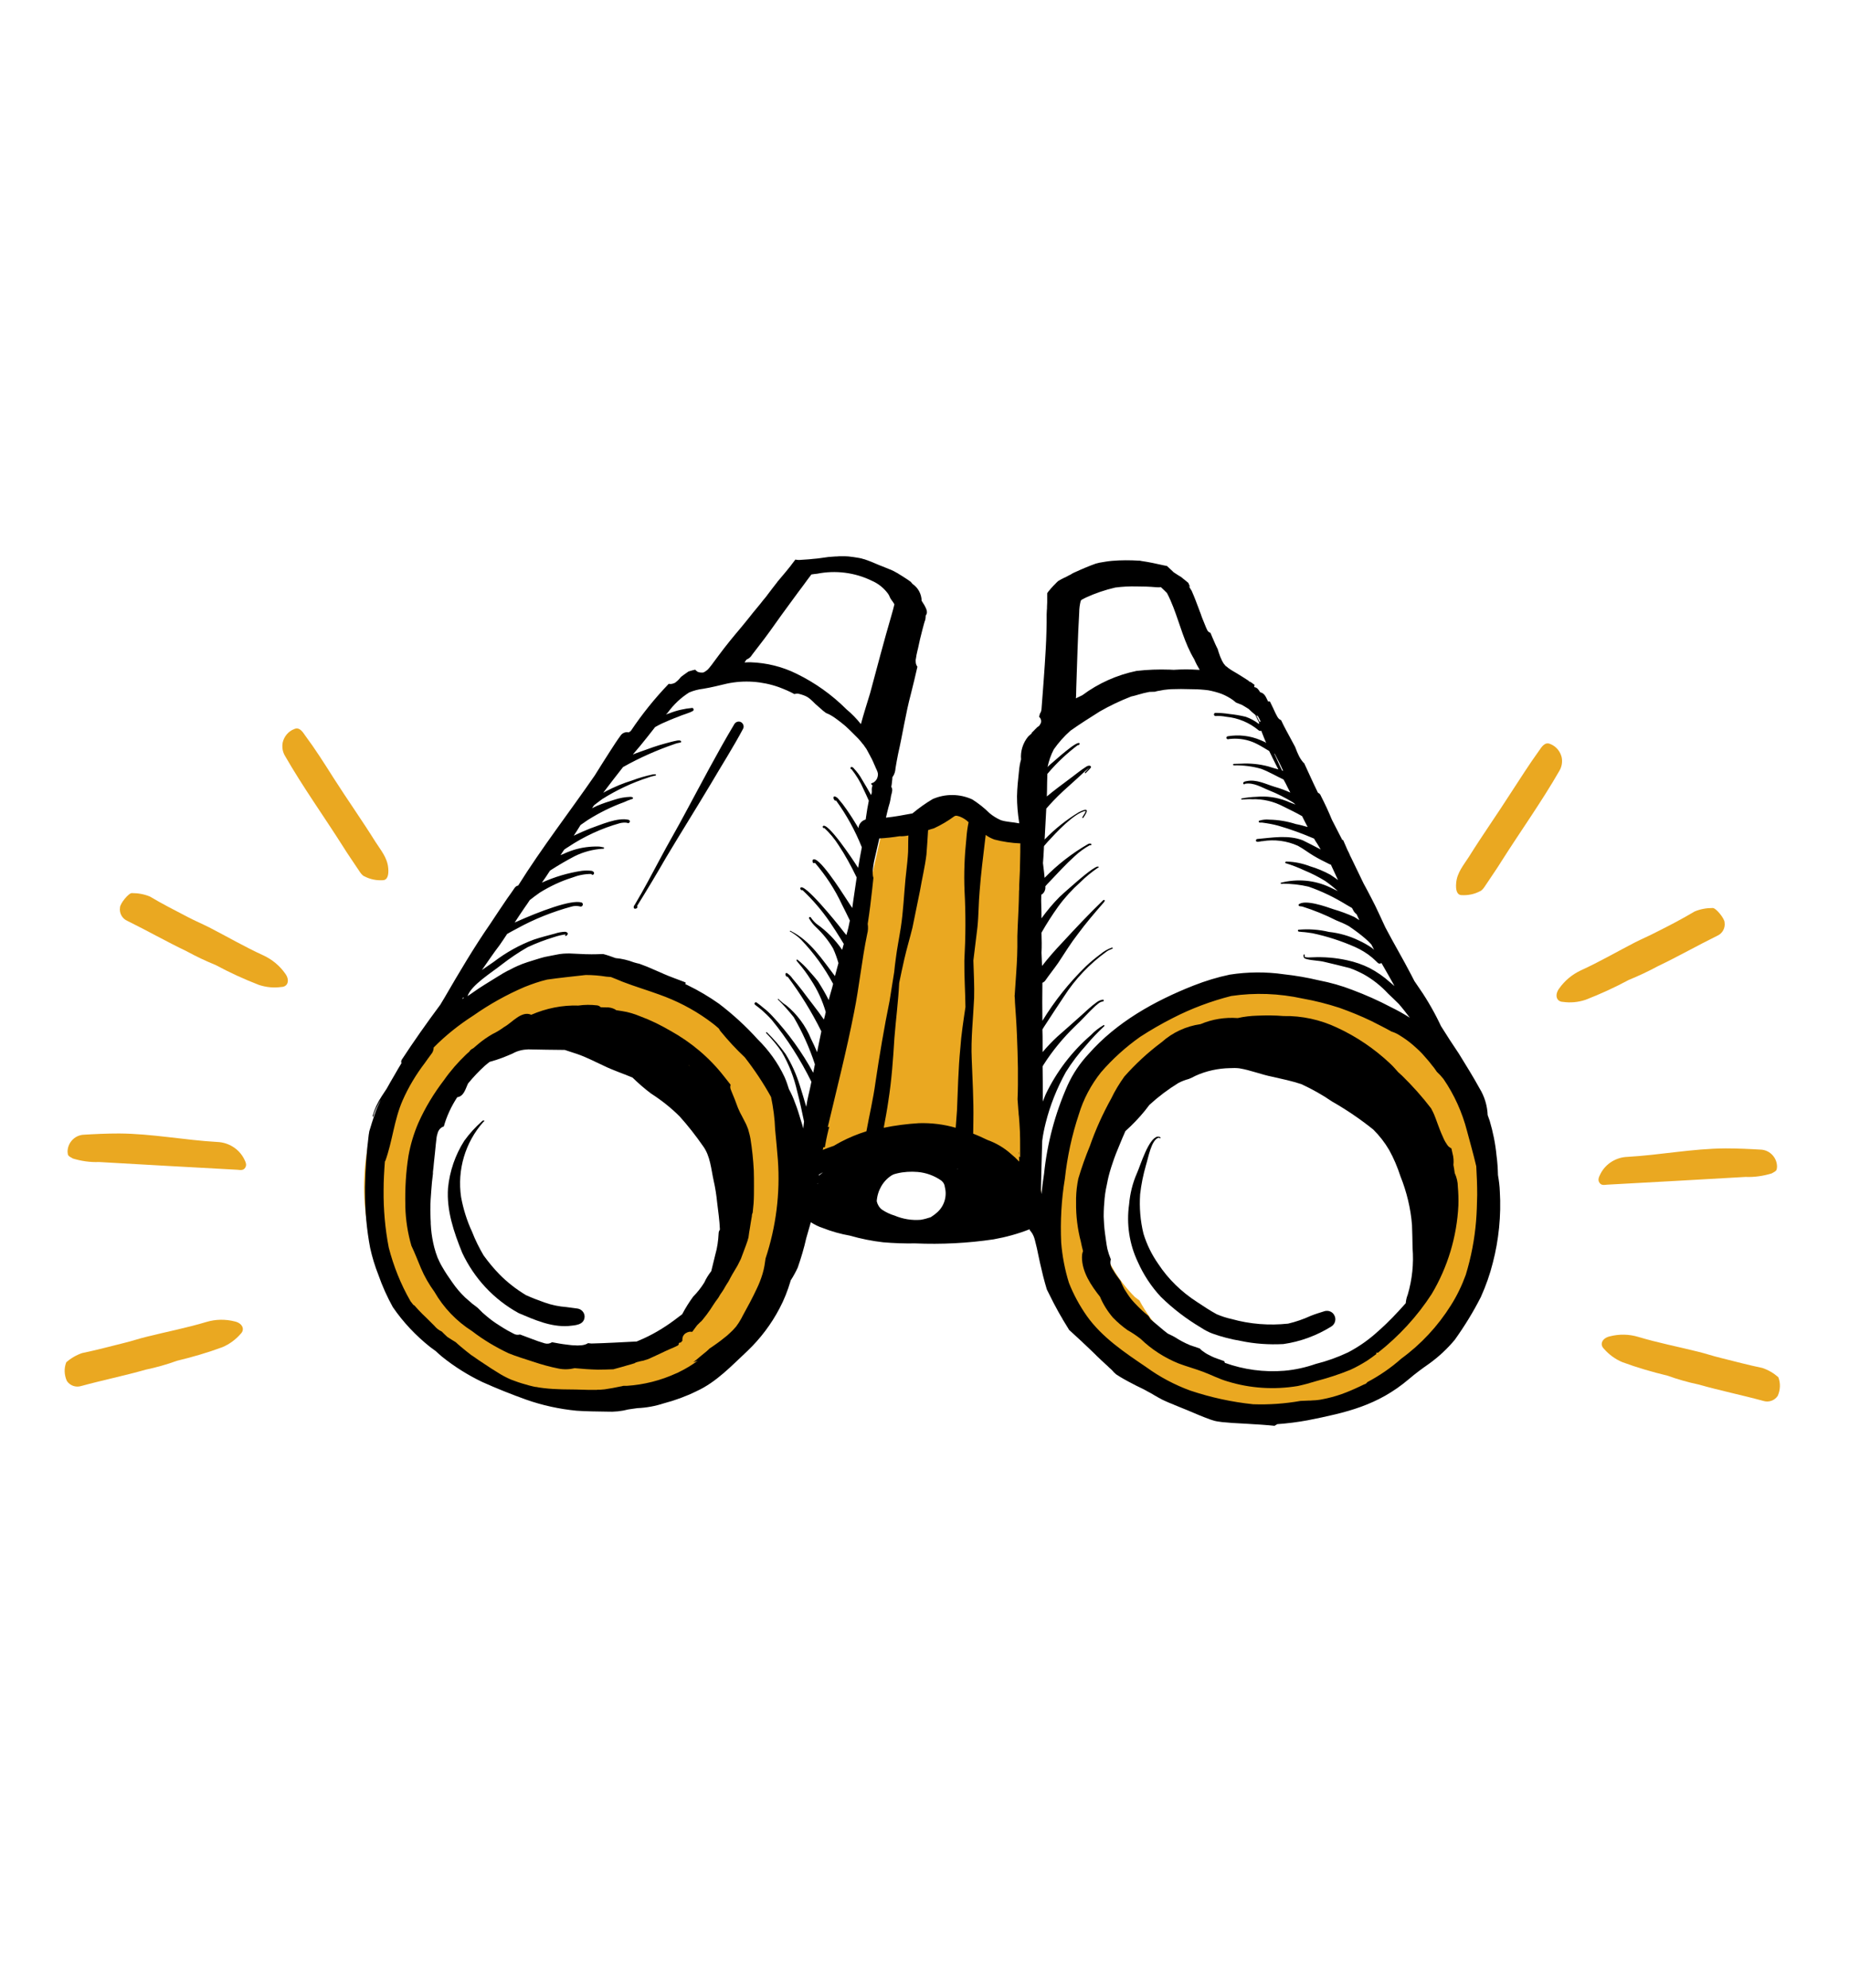 <?xml version="1.0" encoding="utf-8"?>
<!-- Generator: Adobe Illustrator 26.2.1, SVG Export Plug-In . SVG Version: 6.00 Build 0)  -->
<svg version="1.1" id="Layer_1" xmlns="http://www.w3.org/2000/svg" xmlns:xlink="http://www.w3.org/1999/xlink" x="0px" y="0px"
	 viewBox="0 0 1004.5 1080" style="enable-background:new 0 0 1004.5 1080;" xml:space="preserve">
<style type="text/css">
	.st0{fill:#EAA821;}
</style>
<path id="Path_14859_00000022525724375809414530000001734720204524563855_" class="st0" d="M480.7,444.5l12.9,9.4l21-18l39.8,22.3
	l11.2,190.7l-45.1-26.5l-46.5,2.7l-36,10L480.7,444.5z"/>
<g id="Group_3839">
	<g>
		<g id="Group_3838">
			<path id="Path_14860_00000176754934134342306040000002402553524904347031_" class="st0" d="M316,526.7
				c-65.3,0-118.2,52.9-118.2,118.2c0,65.3,52.9,118.2,118.2,118.2s118.2-52.9,118.2-118.2l0,0C434.2,579.6,381.2,526.7,316,526.7
				 M388.3,693.8c-7,18.7-21.8,33.5-40.5,40.5c-7.4,3.9-15.6,6.2-23.9,6.6c-4.6,0.9-9.4,1.3-14.1,1.1c-13.6,0-26.9-3.6-38.7-10.5
				l-15.5-12c-9.4-9.4-16.2-21-19.7-33.8l-2.7-20.4c-0.1-3.5,0-6.9,0.5-10.3l-2.6-19.3c0.8-20.1,8.8-39.3,22.4-54.2
				c6.7-7.3,15.2-12.8,24.7-15.8c9.1-4.8,19.3-7.1,29.5-6.6c13.6,0,26.9,3.6,38.7,10.5l15.5,12c0.9,0.9,1.7,1.8,2.5,2.7l0.6,0.5
				c8.9,8.8,15.4,19.7,19.1,31.7c0.6,1.7,1.2,3.5,1.7,5.3c0.4,2.9,0.8,5.8,1.2,8.6c2.1,4.4,3.9,8.9,5.2,13.6
				c0.9,6.8,1.8,13.6,2.7,20.4C395.3,674.6,393.1,684.8,388.3,693.8"/>
			<path id="Path_14861_00000149379648622487473460000008737406519987452557_" class="st0" d="M689.8,534.7
				c-65.3,0-118.2,52.9-118.2,118.2s52.9,118.2,118.2,118.2S808,718.2,808,652.9l0,0C808,587.6,755,534.7,689.8,534.7 M757.9,724.9
				c-14.8,13.6-34,21.6-54.2,22.4c-2.5,0-5-0.1-7.5-0.4c-3.2,0.4-6.3,0.5-9.5,0.4c-13.6,0-26.9-3.6-38.7-10.5l-15.5-12
				c-5.4-5.4-9.9-11.6-13.5-18.3l-2.4-1.8c-9.4-9.4-16.2-21-19.7-33.8l-2.7-20.4c0.8-20.1,8.8-39.3,22.4-54.2
				c14.8-13.6,34-21.6,54.2-22.4c10.6,0,21.1,2.2,30.9,6.5c12.1,0.7,23.8,4.2,34.3,10.3l15.5,12c8.2,8.2,14.4,18.1,18.2,29.1
				c3.4,5.8,6,12,7.8,18.5c0.9,6.8,1.8,13.6,2.7,20.4C779.5,690.8,771.6,710,757.9,724.9"/>
			<path id="Path_14862_00000013191137977329780980000009855582330147456959_" d="M281,524.4L281,524.4L281,524.4L281,524.4"/>
			<path id="Path_14863_00000013176855583665882130000006793317319009361588_" d="M228.7,689c1.9,4.5,4.4,8.8,7.3,12.8
				c5,8.7,12,16,20.5,21.4c6.1,4.7,12.8,8.7,19.8,12c4.4,1.8,8.9,3.1,13.4,4.6c4.5,1.5,9.1,2.8,13.7,3.7c2.9,0.6,5.9,0.5,8.8-0.2
				c4.2,0.4,8.4,0.7,12.6,0.8c2.8,0,5.6-0.1,8.4-0.2c3.1-0.8,6.1-1.7,9.2-2.6l0.1,0l0,0l1.6-0.5l0.7-0.2c0.1-0.1,0.2-0.2,0.3-0.2
				l0.3-0.2l0.1,0c0.1,0,0.2-0.1,0.3-0.1h0c0.2-0.1,0.5-0.2,0.7-0.2c0.4-0.1,0.7-0.2,1.1-0.3c0.6-0.1,1.2-0.3,1.9-0.4l0.4-0.1
				l0.5-0.2l0.7-0.2l0.1,0c0.6-0.2,1.2-0.5,1.8-0.7l0.4-0.2l0,0c1.7-0.8,3.5-1.6,5.2-2.4c1.8-0.9,3.6-1.7,5.4-2.5
				c1.4-0.6,2.9-1.2,4.2-1.9l0.6-0.6c-0.2-0.3-0.1-0.7,0.3-0.9c0.1-0.1,0.2-0.1,0.4-0.1l0.3,0l0.8-0.9l0.1,0c0-0.1,0-0.1,0-0.2
				c0-0.2,0-0.5,0-0.7c0,0,0,0,0-0.1c0-0.2,0.1-0.5,0.1-0.7v0c0.1-0.2,0.1-0.5,0.2-0.7v0c0.1-0.2,0.2-0.5,0.4-0.7l0,0
				c0.1-0.2,0.3-0.4,0.4-0.5c0,0,0.1-0.1,0.1-0.1c0.1-0.1,0.2-0.2,0.3-0.3c0.1,0,0.1-0.1,0.2-0.1c0.1,0,0.2-0.2,0.3-0.2
				s0.1-0.1,0.2-0.1c0.1,0,0.2-0.1,0.4-0.2l0.2-0.1c0.1,0,0.2-0.1,0.4-0.1l0.2-0.1c0.1,0,0.3,0,0.4-0.1l0.3,0c0.1,0,0.3,0,0.4,0h0.3
				c0.2,0,0.4,0,0.5,0.1l0.1-0.1c0.7-0.9,1.3-1.8,2-2.7c0.4-0.6,0.9-1.2,1.5-1.7l0.1-0.1c0.2-0.2,0.3-0.3,0.5-0.5l0.3-0.3l0.5-0.4
				c0.2-0.3,0.5-0.5,0.7-0.8c1.5-1.8,2.9-3.7,4.2-5.6c1-1.5,1.9-3,2.9-4.4c0.2-0.3,0.4-0.5,0.6-0.8c0.7-0.9,1.3-1.8,1.8-2.8
				c0.7-1,1.4-2,2-3c0.6-1,1.2-2.2,1.9-3.2l0.4-0.6l0,0c0.5-0.8,0.9-1.6,1.3-2.4c0.3-0.6,0.7-1.2,1-1.8c1-1.7,2-3.3,2.9-4.9
				c0.6-1.2,1.2-2.4,1.8-3.6c0.7-1.7,1.2-3.4,1.9-5.1c0.6-1.7,1.3-3.3,1.8-5c0.1-0.5,0.2-0.9,0.4-1.4c0.2-1.8,0.5-3.6,0.8-5.3
				c0.2-1.1,0.3-2.1,0.5-3.2c0.1-0.8,0.3-1.5,0.4-2.3l0,0c0.1-0.5,0.2-1,0.2-1.6c0.1-0.4,0.2-0.8,0.4-1.2c0.2-1.7,0.3-3.4,0.5-5.1
				c0.2-3.1,0.2-6.2,0.2-9.3c0-2.9,0-5.7-0.1-8.6c-0.3-5.7-0.9-11.5-1.8-17.1c-0.3-1.8-0.8-3.5-1.3-5.3c-0.2-0.5-0.4-1-0.6-1.5
				c-0.2-0.4-0.3-0.8-0.5-1.2l-0.1-0.2l0,0c-0.6-1.2-1.3-2.5-1.9-3.7c-0.9-1.6-1.7-3.2-2.4-4.9c-0.6-1.6-1.2-3.2-1.8-4.8
				c-0.6-1.5-1.2-3-1.8-4.4l-0.1-0.3c-0.4-0.8-0.6-1.7-0.4-2.6c0-0.2,0.1-0.4,0.1-0.5c-1.2-1.6-2.5-3.1-3.7-4.7
				c-7.9-10.1-17.8-18.4-29-24.6c-5.3-3.1-10.8-5.8-16.5-7.9c-3.1-1.3-6.4-2.3-9.8-2.8c-1.1-0.2-2.1-0.3-3.2-0.5
				c-0.2-0.2-0.5-0.4-0.7-0.5c-1.4-0.7-3-1.1-4.6-1c-1,0-2-0.1-3.1-0.1c-0.5-0.6-1.2-0.9-1.9-1c-3.4-0.4-6.8-0.4-10.2,0.1
				c-8.8-0.3-17.5,1.5-25.6,5c-5.3-2.4-10.5,4.4-14.8,6.7c-1.9,1.4-4,2.7-6.1,3.7c-2.8,1.6-5.4,3.4-7.9,5.5
				c-0.9,0.8-1.8,1.5-2.7,2.3c-0.9,0.4-1.7,1-2.2,1.9c-0.6,0.5-1.2,1-1.7,1.5c-4.4,4.2-8.5,8.9-12,13.9
				c-5.5,7.2-10.2,14.9-13.9,23.2c-2.5,5.8-4.3,11.8-5.4,18c-1.4,8.8-1.9,17.8-1.7,26.7c0,0.3,0,0.6,0,0.9
				c0.2,7.2,1.3,14.3,3.3,21.2C225.2,680.3,226.9,684.7,228.7,689 M374.9,579.3l-1.3-1.1c0.3,0.2,0.6,0.4,0.8,0.6
				C374.6,579,374.7,579.1,374.9,579.3 M316.3,557.3L316.3,557.3l-0.2,0L316.3,557.3 M233.8,657c0-3.4,0.2-6.9,0.5-10.3
				c0.2-3,0.5-6,0.9-9c0-0.3,0-0.6,0-1c0.2-1.6,0.4-3.2,0.5-4.8c0.2-1.9,0.4-3.7,0.6-5.6c0.2-1.7,0.3-3.3,0.5-5
				c0.1-0.9,0.2-1.7,0.3-2.6c0.1-1.2,0.4-2.4,0.8-3.6c0.4-1,1-1.9,1.9-2.5c0.4-0.3,0.8-0.5,1.3-0.6c1.6-5.7,4.1-11,7.3-15.9
				c3.7-0.5,4.5-4.7,5.9-7.5c2.8-3.4,5.8-6.6,9.1-9.6c0.8-0.7,1.7-1.4,2.6-2.1l0.3-0.1c2.2-0.6,4.4-1.3,6.5-2.1
				c1.9-0.7,3.7-1.5,5.6-2.3c2.6-1.5,5.6-2.2,8.6-2.3c6.6,0.2,13.2,0.2,19.8,0.3c2.2,0.8,4.5,1.4,6.7,2.2c5,1.7,9.7,4.2,14.5,6.4
				c5.1,2.5,10.4,4.2,15.6,6.4c3.2,3.1,6.5,6,10.1,8.7c5.6,3.6,10.8,7.7,15.5,12.4c4.6,5.1,8.8,10.5,12.7,16.1
				c4,5.4,4.4,12.5,5.8,18.8c0.9,3.9,1.5,7.9,1.9,11.9c0.6,4.9,1.3,9.8,1.5,14.7c-0.4,0.6-0.7,1.3-0.7,2.1
				c-0.2,3.9-0.7,7.7-1.8,11.5c-0.7,3-1.5,6-2.2,9c-1.5,1.9-2.8,4-3.8,6.2c-1.7,2.7-3.7,5.3-6,7.6c-2.2,3-4.2,6.2-6,9.6
				c-0.7,0.5-1.3,1-2,1.5c-5.9,4.6-12.2,8.6-19,11.7c-1.2,0.5-2.5,1.1-3.7,1.6c-8.2,0.4-16.4,0.9-24.6,1.1l-1.9-0.2
				c-0.1,0.1-0.3,0.2-0.4,0.3c-1.2,0.6-2.6,0.9-3.9,0.9c-0.9,0.1-1.8,0.1-2.7,0c-1.5,0-3-0.2-4.5-0.4c-2.7-0.3-5.4-0.8-8-1.3
				c-1.2,0.8-2.6,1-4,0.6c-2.4-0.7-4.7-1.5-7-2.4c-2.1-0.8-4.3-1.6-6.4-2.4c-1.1,0.3-2.4,0.2-3.4-0.4c-1.1-0.6-2.3-1.2-3.4-1.8
				c-1.5-0.9-2.9-1.7-4.4-2.7c-2.4-1.5-4.8-3.2-7-5.1c-1.5-1.2-2.9-2.5-4.2-3.9l-0.5-0.5c-1-0.8-2-1.6-3-2.3
				c-1.3-1.1-2.6-2.3-3.9-3.4c-2.6-2.5-4.9-5.2-6.9-8.1c-2-2.8-3.9-5.6-5.6-8.6c-0.5-0.9-1-1.7-1.4-2.6c-0.4-0.8-0.7-1.6-1.1-2.4
				c-0.7-1.8-1.3-3.7-1.8-5.6c-0.8-3.2-1.4-6.5-1.7-9.9c-0.1-1-0.1-1.9-0.2-2.9c0-0.3,0-0.5,0-0.8c0-0.7-0.1-1.4-0.1-2.1
				c0-1.4-0.1-2.9-0.1-4.3L233.8,657z"/>
			<path id="Path_14864_00000083770313598301114210000003740793037253981086_" d="M235.9,632.2c0,0.1,0,0.2,0,0.2
				C235.9,632.4,235.9,632.3,235.9,632.2L235.9,632.2z"/>
			<path id="Path_14865_00000029033687852717622660000016965149995096602555_" d="M359.6,528.5l0.3,0.1l0,0l0.1,0l-0.3-0.1
				L359.6,528.5"/>
			<path id="Path_14866_00000054977429609328089680000006044433026091884682_" d="M814.8,647.2c-0.1-2.9-0.5-5.9-1-8.8
				c-0.1-3.6-0.3-7.2-0.8-10.7c-0.6-6.4-1.9-12.7-3.7-18.8c-0.4-1-0.7-2.1-1.1-3.1c-0.2-5.1-1.7-10.1-4.4-14.5
				c-3.5-6.4-7.4-12.6-11.2-18.8c-3.4-5-6.6-10-9.8-15.1c-0.3-0.6-0.6-1.3-0.9-1.9c-3.5-7.2-7.6-14.1-12.2-20.6
				c-0.4-0.6-0.9-1.3-1.3-1.9c-0.6-1.2-1.2-2.3-1.8-3.5c-4.4-8.5-9.5-17.1-14-25.7c-2.5-5.3-4.8-10.6-7.5-15.7
				c-1.4-2.7-2.8-5.4-4.3-8.1c-2.3-4.8-4.6-9.5-6.9-14.3c-0.2-0.3-0.3-0.6-0.5-1c-0.3-0.8-0.7-1.7-1.2-2.6l-0.2-0.4
				c-0.8-1.8-1.6-3.6-2.4-5.5l0,0l-0.1,0.1c-0.1,0.1-0.2,0.2-0.2,0.2c-0.1-0.1-0.1-0.3-0.2-0.4c-1.8-3.6-3.7-7.1-5.5-10.7
				c-1.8-4.4-3.8-8.7-6-13c-0.3-0.8-0.8-1.4-1.6-1.7c-2.6-5.3-5-10.7-7.5-16.1c-0.2-0.1-0.4-0.2-0.5-0.4c-1.1-1.3-2-2.7-2.7-4.3
				c-0.5-1-0.9-2-1.3-3.1c-0.1-0.3-0.3-0.7-0.4-1c-0.3-0.5-0.5-1-0.8-1.5c-1.4-2.6-2.8-5.2-4.2-7.8c-0.9-1.7-1.8-3.4-2.6-5.2
				c-0.4-0.2-0.7-0.4-1-0.6c-0.4-0.3-0.7-0.8-1-1.2l0,0c-0.7-1.2-1.3-2.5-1.9-3.8c-0.2-0.4-0.3-0.7-0.5-1.1
				c-0.1-0.2-0.2-0.4-0.3-0.6l-1.4-2.9c-0.3,0-0.7,0-1,0c-1-1.9-1.7-4.5-4.3-5c-0.3-0.6-0.7-1.1-1.1-1.6c-0.5-0.7-1.3-1.1-2.1-1.2
				c0-0.1,0-0.2,0-0.4c0-0.3,0.1-0.5,0.2-0.8c-0.6-0.4-1.2-0.9-1.8-1.3l0,0l-0.1-0.1c-0.4-0.2-0.9-0.4-1.3-0.6c0-0.1,0-0.2,0-0.2
				c-2.2-1.4-4.3-2.8-6.5-4.1c-1.3-0.8-2.7-1.5-3.9-2.4c-0.2-0.1-0.4-0.3-0.6-0.4l0,0c-0.2-0.2-0.4-0.3-0.6-0.5l0,0
				c-0.2-0.1-0.3-0.3-0.5-0.4l-0.2-0.1c-0.1-0.1-0.3-0.2-0.4-0.4l-0.2-0.2c-0.1-0.1-0.2-0.2-0.3-0.4l-0.2-0.2
				c-0.1-0.1-0.2-0.3-0.3-0.4l-0.1-0.2c-0.1-0.1-0.2-0.3-0.3-0.5l-0.1-0.2c-0.1-0.2-0.3-0.4-0.4-0.7c-0.7-1.4-1.2-2.8-1.7-4.3
				c-0.1-0.4-0.3-0.9-0.4-1.3l0,0c-0.1-0.3-0.2-0.6-0.3-0.9l-0.2-0.3c-0.3-0.6-0.6-1.2-0.9-1.9c-0.6-1.3-1.1-2.6-1.7-3.9
				c-0.3-0.8-0.7-1.6-1-2.4c-0.1,0-0.2-0.1-0.3-0.1c-0.7-0.3-1.3-0.9-1.6-1.7c-0.7-1.4-1.2-2.9-1.8-4.3c-0.5-1.2-1-2.4-1.4-3.6
				l0-0.1l0,0c-0.5-1.2-0.9-2.4-1.4-3.7v0c-0.4-1.1-0.9-2.3-1.3-3.4l0,0l-0.1-0.3c-0.7-1.9-1.5-3.7-2.3-5.6
				c-0.6-0.9-1.1-1.8-1.6-2.7c0.2,0.2,0.5,0.4,0.7,0.6l-0.2-0.6c-0.3-0.5-0.5-1.1-0.7-1.6c-0.4-0.3-0.8-0.7-1.2-1
				c-0.4-0.3-0.7-0.6-1.1-0.9l-0.4-0.3c-0.4-0.3-0.8-0.7-1.2-1c-1.1-0.6-2.1-1.3-3.2-2l0,0l-0.9-0.6l0,0l0,0
				c-1.2-1.1-2.4-2.3-3.6-3.4l-2-0.4c-2-0.4-4-0.9-6-1.3c-1.9-0.4-3.9-0.7-5.8-1l-1-0.2l-0.5,0c-4.8-0.3-9.7-0.3-14.5,0.1
				c-2.3,0.2-4.6,0.6-6.9,1l-2,0.5c-0.9,0.3-1.8,0.7-2.7,1c-2,0.8-4,1.6-6,2.5h0l-1.1,0.5l-0.9,0.4c-0.8,0.3-1.5,0.7-2.3,1.1
				l-0.1,0.1l-0.5,0.3c-0.5,0.2-0.9,0.5-1.4,0.7l-0.9,0.5l-1,0.5l-0.1,0l0,0c-1.2,0.6-2.4,1.2-3.5,1.9l-0.2,0.2
				c-0.5,0.4-0.9,0.9-1.3,1.3l0,0c-0.4,0.4-0.8,0.8-1.2,1.2c-0.3,0.4-0.7,0.8-1,1.1c-0.5,0.6-1,1.2-1.5,1.8l-0.1,0.1l-0.6,0.9v0.1
				c0,0.2,0,0.4,0,0.6l0,0l0,0c0,0.2,0,0.5,0,0.7s0,0.4,0,0.7c0,0,0,0.1,0,0.1c0,0.2,0,0.4,0,0.7c0,0.3,0,0.7,0,1s0,0.6,0,1
				c0,0.8-0.1,1.5-0.1,2.3c0,0.7,0,1.4-0.1,2.1c0,0.7-0.1,1.5-0.1,2.2c0,0.2,0,0.3,0,0.5c0,0.3,0,0.6,0,1l0,0c0,0,0,0,0-0.1
				c0,1,0,2,0,3c0,1.6-0.1,3.1-0.1,4.7c-0.1,3.3-0.2,6.6-0.4,9.8c-0.3,5.6-0.7,11.2-1.1,16.8c-0.2,2.7-0.4,5.3-0.6,8
				c-0.1,1.3-0.2,2.6-0.3,3.9c-0.1,1.3-0.2,2.7-0.3,4c-0.1,0.9-0.4,1.7-0.9,2.4l0,0c-0.1,0.5-0.2,1-0.4,1.6c0.8,0.7,1.2,1.7,1.1,2.7
				c0,0.2-0.1,0.4-0.1,0.5c0,0,0,0.1,0,0.1c0,0.1-0.1,0.2-0.2,0.4c0,0,0,0.1-0.1,0.1c-0.1,0.1-0.1,0.3-0.2,0.4l0,0.1
				c-0.1,0.1-0.2,0.3-0.3,0.4l-0.1,0.1c-0.1,0.1-0.2,0.2-0.3,0.3l-0.1,0.1l-0.3,0.2l-0.2,0.1c-0.3,0.3-0.6,0.5-0.8,0.8
				c-0.4,0.3-0.7,0.7-1.1,1.1l0,0l-1.2,1.2l-0.1,0.1l0,0.1c0,0.1-0.1,0.3-0.2,0.4c-0.6,0.5-1.2,1-1.7,1.5c-2.9,3.5-4.3,8-3.9,12.5
				c-0.6,2-0.9,4-1.1,6.1c-0.5,4.6-1,9.2-1.1,13.9c0,4.6,0.4,9.2,1.1,13.8c0,0.3,0.1,0.6,0.1,0.9c-3.3-0.7-6.7-0.7-9.9-1.7
				c-2.3-1-4.4-2.3-6.3-3.9c-2.8-2.8-6-5.3-9.3-7.4c-6.8-3.1-14.6-3.2-21.5-0.2c-3.9,2.3-7.5,4.9-11,7.8c-4.8,0.9-9.6,1.8-14.4,2.3
				c0.2-1,0.5-2,0.7-3c0.4-1.8,0.9-3.5,1.4-5.2c0.3-1.3,0.5-2.5,0.7-3.8c0.4-1.5,1.1-3.4,0.1-4.7c0.2-1,0.3-1.9,0.4-2.9
				c0.1-0.8,0.2-1.6,0.2-2.4c0.1-0.1,0.2-0.3,0.3-0.4c0.9-1.3,1.3-2.9,1.4-4.5c0.4-2.6,0.9-5.1,1.4-7.7c2.5-10.9,4.1-22,7-32.8
				c1.2-4.8,2.4-9.7,3.5-14.6c-0.5-0.6-0.8-1.4-0.9-2.2c-0.1-0.8-0.1-1.6,0.1-2.3c0.1-0.6,0.2-1.2,0.3-1.9c0.2-0.9,0.4-1.8,0.6-2.7
				l0.1-0.3l0,0c0.4-1.8,0.8-3.6,1.2-5.5c0.4-1.6,0.8-3.2,1.2-4.8l0.9-3.4c0.2-0.8,0.5-1.7,0.8-2.5c0.1-0.7,0.2-1.5,0.2-2.2
				c1.4-1.7,0.3-3.7-0.7-5.6c-0.5-0.8-1-1.6-1.5-2.4c-0.1-3.7-1.9-7.1-5-9.2c-0.3-0.4-0.6-0.7-0.9-1.1c-0.3-0.2-0.7-0.5-1-0.7l0,0
				l-0.4-0.3h0l-0.6-0.4c-1.6-1.1-3.3-2.1-4.9-3.1l0,0l-0.1-0.1l-0.4-0.2c-0.6-0.3-1.2-0.7-1.8-1l-0.2-0.1c-0.5-0.2-1-0.5-1.5-0.7
				l-0.6-0.2l-0.2-0.1l0,0c-1.2-0.5-2.5-1-3.7-1.5c-0.6-0.2-1.2-0.5-1.8-0.7c-2.7-1.2-5.4-2.3-8.1-3.2l-0.5-0.1
				c-0.6-0.2-1.2-0.4-1.9-0.5l-0.5-0.1c-1.8-0.3-3.7-0.6-5.6-0.8c-1.1-0.1-2.3-0.1-3.4-0.1h-0.6c-0.8,0-1.6,0-2.4,0.1l-0.6,0
				c-1.3,0.1-2.7,0.2-4,0.3c-1.4,0.2-2.9,0.4-4.3,0.6c-1.2,0.2-2.5,0.3-3.7,0.4c-1.5,0.2-3.1,0.3-4.6,0.4c-1,0.1-1.9,0.1-2.9,0.2
				c-0.3,0-0.6,0-0.9,0h-0.1c-0.3,0-0.6-0.1-0.9-0.1c-0.2,0-0.3-0.1-0.5-0.1c-0.7,0.9-1.3,1.7-2,2.6l-0.5,0.7
				c-0.8,1-1.7,2.1-2.5,3.1c-0.8,1-1.7,2-2.6,3.1c-0.7,0.8-1.4,1.7-2.1,2.5c-0.1,0.1-0.2,0.2-0.2,0.3c-1.7,2.1-3.3,4.3-5,6.5
				c-0.7,1-1.5,2-2.3,2.9l-0.8,1c-0.5,0.6-1,1.3-1.5,1.9l-1,1.2l-1.4,1.7l-1,1.2l-1.9,2.4c-1.8,2.2-3.5,4.4-5.3,6.5
				c-1.8,2.1-3.6,4.3-5.4,6.5c-2.1,2.6-4.2,5.3-6.2,8c-1,1.3-1.9,2.6-2.9,3.9c-0.5,0.7-1,1.4-1.6,2.1c-0.3,0.4-0.6,0.8-1,1.2
				c-0.2,0.2-0.4,0.5-0.7,0.7c-0.5,0.4-1,0.8-1.6,1.1l0,0c-0.1,0.1-0.3,0.1-0.4,0.2h0l-0.1,0c-0.1,0-0.2,0.1-0.3,0.1l-0.2,0
				c-0.1,0-0.2,0-0.3,0h-0.2c-0.6,0-1.2-0.1-1.7-0.3l-0.1,0c-0.1-0.1-0.3-0.1-0.4-0.2l-0.1-0.1c-0.1-0.1-0.2-0.1-0.3-0.2l-0.1-0.1
				c-0.1-0.1-0.2-0.2-0.3-0.2l-0.1-0.1c-0.1-0.1-0.2-0.2-0.3-0.4c-1.2,0.3-2.5,0.6-3.7,1l-0.4,0.3c-1.1,0.8-2.2,1.5-3.2,2.3
				l-0.5,0.4l-0.5,0.6c-0.2,0.2-0.4,0.5-0.6,0.7l0,0l-0.1,0.1c-0.1,0.1-0.3,0.3-0.4,0.4l-0.2,0.2c-0.1,0.1-0.2,0.2-0.4,0.3l-0.2,0.2
				c-0.2,0.1-0.3,0.3-0.5,0.4l-0.1,0.1c-0.2,0.1-0.4,0.2-0.5,0.3l-0.1,0c-0.2,0.1-0.3,0.1-0.5,0.2c-0.8,0.3-1.7,0.4-2.5,0.2
				c-7.6,7.9-14.5,16.5-20.6,25.6c-0.4,0.3-0.7,0.5-1.1,0.8c-1.6-0.4-3.3,0.2-4.3,1.5c-2,2.7-3.8,5.5-5.6,8.3
				c-2.9,4.5-5.8,9.1-8.6,13.6c-13.8,20-28.7,39.2-41.6,59.8c-0.7,0.1-1.3,0.5-1.8,1.1c-1.4,2-2.7,4-4.2,6
				c-3.1,4.5-6.1,9.1-9.1,13.6c-9,13-17,26.6-24.9,40.2c-0.8,1.3-1.6,2.7-2.4,4l-0.1,0.1c-7.2,9.7-14.2,19.6-20.8,29.7l0,0
				c-0.3,0.6-0.3,1.2-0.1,1.8c-1.3,2.1-2.5,4.2-3.7,6.3c-1.5,2.5-2.9,5-4.3,7.5c-0.9,1.4-1.8,2.7-2.7,4.1c-2.2,3.3-3.9,7-5,10.8v0
				c0,0.1,0.1,0.3,0.2,0.3c0.1,0,0.3-0.1,0.3-0.2c0,0,0,0,0,0c0.1-0.5,0.2-1.1,0.4-1.6c1-2.6,2.2-5,3.6-7.4
				c-0.6,1.3-1.2,2.6-1.8,3.9c-0.6,1.4-1.1,2.8-1.6,4.2c-1,3-2,6.1-2.9,9.2c0,0,0,0.1,0,0.1c-0.1,0.6-0.2,1.2-0.3,1.8
				c-1.2,9.4-1.8,18.9-2,28.4c0,0.9,0,1.8,0,2.7c0,10.2,0.9,20.3,2.8,30.3c1.1,5,2.6,9.9,4.5,14.7c2.1,6,4.7,11.8,7.8,17.4
				c5.6,8.2,12.5,15.5,20.3,21.7c1,0.7,2,1.5,3,2.2c1.2,1.1,2.3,2.1,3.5,3.1c6.7,5.4,14.1,10,21.8,13.7c7.8,3.5,15.8,6.7,23.9,9.6
				c8.8,3.1,18,5.1,27.3,6c5.5,0.4,11,0.4,16.5,0.5c3.9,0.2,7.9-0.2,11.7-1.2c1.6-0.2,3.2-0.5,4.9-0.7c4.9-0.2,9.7-1.1,14.3-2.6
				c6.1-1.6,12.1-3.8,17.8-6.6c10.9-5,19.1-13.9,27.7-21.9c7-6.7,12.9-14.5,17.4-23.1c2.5-4.7,4.4-9.6,5.9-14.6
				c0-0.2,0.1-0.3,0.1-0.5c1.5-2.3,2.8-4.7,3.9-7.1c1.8-5.2,3.4-10.5,4.6-15.9c0.8-2.9,1.7-5.8,2.5-8.7c2,1.3,4.2,2.4,6.4,3.1
				c4.8,1.9,9.8,3.3,14.9,4.2c5.9,1.7,11.9,2.9,18,3.6c5.8,0.5,11.6,0.7,17.4,0.6c14.2,0.6,28.5-0.1,42.6-2.2
				c6.7-1.2,13.3-3,19.6-5.5c0,0.2,0,0.3,0,0.5c0.1,0.1,0.2,0.2,0.3,0.3c0.3,0.4,0.6,0.8,0.9,1.2c0.3,0.5,0.6,1,0.8,1.5
				c0.1,0.3,0.3,0.6,0.4,1c0,0.1,0.1,0.2,0.1,0.3c0.1,0.3,0.2,0.6,0.3,1v0c0.4,1.5,0.7,3,1.1,4.5c0.6,2.7,1.1,5.4,1.7,8
				c0.6,2.4,1.1,4.8,1.7,7.2c0.6,2.4,1.3,4.8,2,7.2c1.1,2.1,2.1,4.3,3.2,6.4l0,0c0.6,1.1,1.1,2.2,1.7,3.2l0,0
				c0.8,1.6,1.7,3.1,2.6,4.7c0.3,0.5,0.6,1,0.9,1.5l0.3,0.6c1,1.6,2,3.3,3,4.9l0.4,0.7l0.9,0.8c2.1,1.9,4.2,3.9,6.3,5.8l0.4,0.4
				c1.2,1.1,2.4,2.3,3.6,3.4l2.6,2.5l1.2,1.2l0,0c1.7,1.6,3.3,3.2,5,4.7c0.6,0.5,1.2,1.1,1.7,1.6c0.8,0.7,1.5,1.3,2.2,2.1
				c0.2,0.2,0.3,0.4,0.4,0.5l0.6,0.5l0,0l0.1,0.1l0,0l0.1,0.1l0.1,0.1l0,0l0,0l0,0l0,0l0.1,0.1l0.1,0.1l0.1,0.1
				c0.7,0.5,1.5,0.9,2.2,1.4c2.8,1.7,5.7,3.2,8.6,4.7c1.3,0.6,2.6,1.3,3.9,1.9l0.2,0.1c0.5,0.3,1,0.5,1.5,0.8l0.5,0.3
				c0.6,0.3,1.1,0.6,1.7,0.9l0,0l2.4,1.4c1.2,0.7,2.4,1.4,3.6,2c0.3,0.2,0.7,0.4,1,0.5l0.6,0.3c1.7,0.8,3.4,1.5,5.2,2.2l0.4,0.2
				c2.1,0.9,4.3,1.7,6.4,2.6l0.5,0.2c4.2,1.8,8.4,3.6,12.6,5.1c1.2,0.4,2.4,0.8,3.7,1c1.7,0.3,3.5,0.5,5.3,0.6
				c1.9,0.2,3.7,0.3,5.6,0.4c1.8,0.1,3.6,0.2,5.3,0.3l0,0l3.1,0.2c2.9,0.2,5.8,0.3,8.7,0.6c1,0.1,2.1,0.2,3.1,0.3
				c0.5-0.3,1-0.6,1.5-0.9c5.5-0.4,11.1-1.1,16.5-2.1c21.1-4.2,38-8,54.9-22.3c3.6-3.1,7.3-5.8,11.3-8.6c5.1-3.7,9.7-8,13.7-12.8
				c5.3-7.4,10.1-15.2,14.2-23.3c2.7-6,4.9-12.2,6.5-18.6C814.2,673.8,815.6,660.4,814.8,647.2 M697.1,418.8l-0.6-0.2
				c-1.5-3-2.8-6.1-4.2-9.1c0.1,0,0.2,0,0.2,0C694.1,412.6,695.7,415.6,697.1,418.8 M687.3,403.2c-0.8-0.4-1.7-0.7-2.5-1.1
				c-5.6-2.4-11.8-3.1-17.8-2.1c-0.5,0.1-0.8,0.5-0.7,0.9c0,0,0,0.1,0,0.1c0.2,0.7,0.9,0.7,1.4,0.5c1-0.1,2.1-0.2,3.1-0.2
				c4.3,0,8.5,1,12.3,3c2.2,1.1,4.3,2.5,6.4,3.7c0.8,1.6,1.6,3.3,2.4,4.9c0.8,1.7,1.7,3.4,2.6,5.1c-1.8-0.5-3.6-1-5.4-1.6
				c-4.9-1.3-9.9-1.8-15-1.5c-1.2,0-2.5,0.1-3.8,0.1c-0.2,0-0.3,0.1-0.4,0.3c0,0,0,0,0,0.1c0,0.3,0.2,0.4,0.5,0.4
				c5-0.1,10,0.5,14.8,1.9c4.2,1.6,8.1,3.9,12.1,5.8l1.2,2.2c0.8,1.6,1.6,3.3,2.5,4.9c-2.7-1.2-5.5-2.3-8.4-3.1
				c-5-1.5-10.1-4.3-15.5-3.1c-0.6,0.1-1.7,0.3-1.7,1.1c0,0.3,0.2,0.6,0.5,0.6c0.2,0,0.4-0.1,0.5-0.3c4.8-0.8,9,2,13.3,3.7
				c4.3,1.7,8.5,3.9,12.5,6.3c0.6,0.4,1.1,0.8,1.6,1.3c-2-0.8-3.8-1.4-5.1-2c-5.2-2-10.7-2.7-16.2-2.2c-2.7,0.1-5.4,0.4-8,0.9
				c-0.2,0.1-0.2,0.4-0.1,0.5c0.1,0.1,0.2,0.1,0.3,0.1c0.3-0.1,0.6-0.1,0.9-0.1c1.5-0.1,3.1-0.2,4.6-0.1c5.9-0.2,11.8,1.2,17.1,4
				c3.4,1.7,6.8,3.3,10.1,5.2c1,2,1.9,3.9,3,5.9c-2.1-0.6-4.2-1.2-6.4-1.6c-4.7-1.5-9.5-2.3-14.4-2.4c-1.9-0.2-3.8,0-5.6,0.6
				c-0.1,0.1-0.2,0.3-0.2,0.4c0.1,0.9,1.2,0.5,1.9,0.6c3,0.4,5.9,0.9,8.8,1.7c6.6,1.9,13.1,4.3,19.4,7c0.5,0.9,1,1.8,1.6,2.6
				c0.7,1.1,1.3,2.2,2,3.3c-3.3-1.7-6.5-3.4-9.8-5c-7.9-3-16.5-1.4-24.6-0.7c-0.4,0-0.8,0.4-0.8,0.8c0,0,0,0.1,0,0.1
				c0.2,1.3,2.7,0.2,3.6,0.3c6.5-1.1,13.2-0.2,19.2,2.5c3,1.6,5.6,3.7,8.5,5.4c2.8,1.7,5.7,3.1,8.7,4.6c0.2,0.1,0.5,0.2,0.7,0.2
				c1.3,2.8,2.6,5.6,3.9,8.4c-1.4-1-2.8-2-4.2-2.9c-3.5-1.9-7.3-3.5-11.1-4.6c-3.9-1.5-8.1-2.4-12.3-2.5c-0.4-0.1-0.7,0-1,0.2
				c-0.2,0.2-0.1,0.4,0,0.6c0,0,0,0,0,0l0,0c3.6,1.1,7,2.4,10.4,4c3.9,1.6,7.6,3.5,11.2,5.7c2.4,1.7,4.7,3.5,6.9,5.5
				c-1.5-0.7-2.9-1.4-4.4-2.1c-8.3-3.9-17.7-4.7-26.6-2.4c-0.5,0.5,0.9,0.8,1,0.5c4.7,0,9.5,0.5,14.1,1.6c7.2,2.5,14,5.8,20.5,9.8
				c1,0.6,2,1.2,3.1,1.8c0.2,0.4,0.4,0.8,0.6,1.1c0.4,0.9,1.1,1.7,1.9,2.3c0.5,1.1,1,2.1,1.5,3.2c-0.9-0.6-1.8-1.1-2.7-1.7
				c-3.7-1.7-7.5-3.1-11.3-4.2c-4-1.4-15.7-5.6-19-2.6c-0.3,1.2,1.3,0.9,2,1.1c6.3,2,12.5,4.5,18.4,7.5c2.3,0.9,4.6,1.9,6.8,3.1
				c3.1,2.1,6.1,4.3,8.9,6.7c1.2,1,2.3,2.1,3.4,3.3c0.5,1,1,2,1.5,2.9c-0.4-0.4-0.9-0.7-1.3-1.1c-2.2-1.5-4.5-2.8-6.9-3.9
				c-5.1-2.5-10.7-4.1-16.3-4.7c-5.4-1.3-11-1.7-16.6-1.2c-0.2,0.1-0.3,0.3-0.3,0.5c0.1,0.8,1.3,0.5,2,0.7c2,0.1,3.9,0.4,5.9,0.7
				c8,1.7,15.7,4.2,23.2,7.5c3.3,1.5,6.5,3.4,9.3,5.8c1,0.9,2,1.8,2.9,2.7c0.5,0.6,1.4,0.7,2.1,0.2c2.4,4.2,4.8,8.3,7.1,12.5
				c-0.8-0.7-1.6-1.3-2.4-2c-3.4-3.1-7.2-5.7-11.2-7.8c-3.8-1.9-7.9-3.3-12.1-4.2c-6.3-1.4-12.7-1.9-19.1-1.6
				c-1.2,0.1-2.5,0.1-3.7-0.1c-0.5-0.1-0.2-0.8-0.3-1.2c0-0.1-0.1-0.3-0.3-0.3c-0.1,0-0.3,0.1-0.3,0.3c-0.2,1.5,0.4,2,1.8,2.3
				c3.1,0.8,6.4,0.7,9.6,1.5c4.5,1,9,2.2,13.5,3.3c2.7,0.9,5.2,2.1,7.7,3.4c5,2.8,9.4,6.3,13.3,10.5c1.9,1.8,3.9,3.7,5.8,5.6
				c2.1,2.4,4,4.9,6,7.5c-3.3-2.1-6.7-4-10.2-5.7c-6.8-3.6-13.8-6.7-21-9.4c-5.9-2.3-12-4-18.2-5.2c-6.3-1.5-12.7-2.6-19.1-3.3
				c-9.7-1.4-19.6-1.3-29.3,0.2c-6.7,1.4-13.2,3.4-19.6,5.9c-21.3,8.4-41.9,19.9-57.1,37.2c-4.7,5-8.6,10.8-11.4,17
				c-6.8,15.3-11.1,31.5-12.8,48.1c-0.6,3.7-1,7.3-1.4,11c-0.1-0.7-0.2-1.3-0.3-2c0.2-9,0.4-17.9,0.7-26.9c0.4-3.3,1.1-6.6,1.9-9.8
				c2.4-9.6,6.1-18.8,10.9-27.5c3.3-5.3,7.1-10.3,11.3-14.9c2.9-3.5,6.1-6.8,9.4-9.9c0.4-0.1,0.4-0.9-0.1-0.8
				c-2.6,1.5-4.9,3.3-7,5.5c-10.3,8.9-18.6,19.8-24.5,32.1c-0.5,1.3-1.1,2.6-1.6,4c0-0.7,0-1.4,0-2.1c0-5.7,0-11.4-0.1-17.1
				c0.2-0.2,0.3-0.5,0.5-0.8c4.9-7.7,10.7-14.7,17.2-21c3.8-3.5,7.2-7.5,11-11c1.2-0.9,2.4-2.3,4-2.4c0.7,0,0.7-1.1,0-1
				c-1.4,0.2-2.6,0.8-3.7,1.7c-2.8,2-5.2,4.4-7.8,6.7c-4.3,3.9-8.8,7.8-13.2,11.7c-2.8,2.6-5.5,5.4-8,8.4c0-1.6,0-3.1,0-4.7
				c0-2.5,0-5.1-0.1-7.6c0.6-1,1.2-2,1.9-3c3.2-5,6.5-9.9,9.8-14.9v0l0,0c6.1-9.5,13.9-17.7,23-24.3c0.9-0.7,2-1.2,3.1-1.6
				c0.2,0,0.4-0.1,0.4-0.3c0-0.2-0.1-0.4-0.3-0.4c0,0-0.1,0-0.1,0c-2.3,0.8-4.4,2-6.3,3.6c-2.8,2.1-5.5,4.3-8,6.7
				c-9,8.8-16.9,18.7-23.5,29.5c-0.1-6.9-0.1-13.8,0-20.7c0.6-0.2,1.1-0.6,1.5-1.1c2.3-3.3,4.8-6.4,7.1-9.7
				c3.5-5.3,6.8-10.7,10.7-15.7c4.2-5.7,8.8-11.1,13.5-16.5c0.4-0.4,0.7-0.8,1-1.3c0.1-0.2,0.1-0.5-0.1-0.6c-0.2-0.1-0.4-0.1-0.6,0
				l0,0c-7.8,7.5-15.1,15.3-22.4,23.2c-3.8,4-7.5,8.2-10.9,12.6c-0.1-2.4-0.2-4.8-0.3-7.2c0.2-3.6,0.1-7.1,0-10.7c0-0.1,0-0.1,0-0.2
				c2.8-4.9,5.8-9.6,9.1-14.2c3.5-4.8,7.6-9.3,12-13.2c2.9-2.9,6.1-5.5,9.6-7.9c0.2,0,0.3,0,0.4-0.2c0,0,0-0.1,0-0.1
				c-0.5-2.1-10.5,6.7-11.6,7.6c-3.2,2.8-6.5,5.6-9.7,8.6c-3.6,3.6-6.8,7.5-9.8,11.6c0-2.1,0-4.2-0.1-6.3c-0.1-2.2-0.1-4.3,0-6.5
				c0.7-0.4,1.2-0.9,1.6-1.6c0.5-0.9,0.7-1.8,0.6-2.8c0-0.1,0-0.1,0-0.2c0.7-0.8,1.4-1.6,2.2-2.4c4.5-4.7,8.8-9.5,13.6-13.8
				c2.5-2.4,5.4-4.5,8.5-6.2c0.2,0.2,0.4,0.2,0.6,0c0.1-0.1,0.2-0.4,0.1-0.5c-0.4-0.5-1.2-0.3-1.7-0.1c-8.7,5-16.7,11.2-23.7,18.4
				c-0.1-1-0.2-2-0.3-3c-0.2-1.7-0.4-3.3-0.6-5c0.2-2.6,0.4-5.2,0.5-7.8c0-0.5,0-1,0.1-1.5c0.7-0.8,1.3-1.5,2-2.3
				c4.4-4.8,14.3-15.6,20.6-16.8l0,0c-0.1,1.2-1.2,2.3-1.8,3.5c-0.2,0.3,0.3,0.6,0.5,0.3c2.9-4.2,2.8-5.6-2.3-3.1
				c-6.8,4.1-13.1,9.1-18.7,14.9c0.3-5.6,0.6-11.2,0.9-16.8c1.2-1.4,2.5-2.8,3.8-4.2c3.4-3.6,7.1-6.9,10.8-10.2
				c3-2.6,5.7-5.4,8.8-7.9c-0.8,0.9-1.6,1.8-2.4,2.6c-0.2,0.3,0.1,0.7,0.4,0.4c0.6-0.6,1.1-1.1,1.7-1.7c0.4-0.6,1.2-1,1.2-1.7
				c-0.3-1-1.8-0.6-2.4-0.2c-3.4,2.1-6.5,4.8-9.7,7.1c-4,3-8.1,6-11.9,9.2c0-1.1,0.1-2.2,0.1-3.4c0-3,0.1-5.9,0.2-8.9
				c0.1-0.1,0.2-0.2,0.3-0.3c4.8-5.7,10.3-10.8,16.2-15.3c0.2,0.1,0.5,0.1,0.6-0.1c0,0,0,0,0,0c0.2-0.2,0.6-0.5,0.4-0.8
				c-1-2.1-13.5,9.4-15,10.6l0.1-0.1c-0.9,0.7-1.7,1.5-2.5,2.3c0.7-3.3,1.8-6.6,3.4-9.6c2.6-3.7,5.6-7.1,9-10.1
				c5.2-3.7,10.6-7.1,16-10.5c5.4-3.1,11.1-5.8,17-8.1c1.3-0.3,2.6-0.6,3.8-1c2-0.6,4-1.1,6.1-1.5c1,0,2.1-0.1,3.1-0.1l0.6-0.2
				c0.7-0.2,1.4-0.3,2.1-0.4c0.7-0.1,1.4-0.3,2.1-0.4c1.7-0.2,3.4-0.4,5.1-0.4c2.8-0.1,5.6-0.1,8.4,0c2.9,0,5.9,0.1,8.8,0.4
				c1.3,0.1,2.5,0.3,3.7,0.6c1.2,0.3,2.5,0.6,3.7,1c2.3,0.7,4.5,1.8,6.6,3.1c1,0.6,2,1.4,2.9,2.2l0,0c1,0.4,2.1,0.8,3.1,1.2
				c1.3,0.7,2.5,1.5,3.8,2.3c1.1,1.1,2.3,2.2,3.6,3.2c0.7,1.5,1.4,2.9,2.1,4.4c-0.1,0.1-0.2,0.3-0.2,0.5c-2.2-1.7-4.6-3-7.2-3.9
				c-2.9-0.7-5.9-1.2-8.8-1.5c-2.5-0.4-5.1-0.6-7.6-0.6c-0.5,0-0.8,0.4-0.8,0.9c0,0.4,0.4,0.8,0.8,0.8c1.9-0.1,3.9,0,5.8,0.4
				c6.5,0.6,12.7,3.2,17.7,7.4c0.4,0.3,0.9,0.4,1.4,0.2c0.2,0.4,0.3,0.9,0.5,1.3c0.7,1.8,1.4,3.6,2.2,5.4 M684.9,392.1
				c-0.2-0.1-0.5-0.1-0.7,0c-0.1-0.2-0.8-1.8-1.7-3.5c0.3,0.2,0.6,0.3,0.9,0.5C684,390.1,684.5,391.1,684.9,392.1L684.9,392.1
				 M444.9,638.3c0-0.1,0.1-0.1,0.1-0.2c0.7-0.4,1.4-0.9,2.1-1.2c-0.4,0.3-1.2,1-2.3,1.8C444.8,638.6,444.8,638.5,444.9,638.3
				 M651.1,363.9c-4.5-0.3-9-0.3-13.5,0l-2.2-0.1c-6-0.2-12,0-18,0.7c-10.6,2.2-20.7,6.7-29.4,13.2c-0.9,0.4-1.8,0.9-2.7,1.3
				c-0.3,0.1-0.5,0.3-0.8,0.4c0.2-1.9,0.1-3.8,0.2-5.7c0.5-13.7,0.8-27.3,1.6-41c0-2.1,0.3-4.2,0.8-6.2l0.4-0.6
				c0.7-0.4,1.5-0.8,2.3-1.2c5.2-2.4,10.5-4.2,16.1-5.5c3.8-0.5,7.7-0.7,11.6-0.6c3.5,0,6.9,0.1,10.3,0.4c1,0.1,2,0.1,2.9,0
				c0.6,0.6,1.3,1.2,1.9,1.8c0.5,0.5,0.9,0.9,1.4,1.4c1.3,2.5,2.4,5,3.4,7.6c3.7,9.5,6.1,19.6,11.4,28.4c0.8,1.9,1.8,3.8,2.9,5.6
				c0,0,0.1,0.1,0.1,0.1L651.1,363.9 M484.5,638.5c0.9-0.5,1.8-0.8,2.8-1c3.7-0.9,7.5-1.1,11.2-0.8c4.6,0.4,9.1,2,12.9,4.7
				c1.1,0.9,1.8,2.1,1.9,3.5c1.3,5-0.3,10.3-4.1,13.7c-1.1,1-2.3,1.9-3.6,2.7c-1.8,0.6-3.6,1.1-5.4,1.4c-4.8,0.4-9.7-0.4-14.2-2.3
				c-2.4-0.7-4.7-1.8-6.8-3.2c-1.5-1.1-2.5-2.8-2.9-4.6C476.7,646.8,479.7,641.5,484.5,638.5 M520.3,635.2l-0.2-0.2h0.3L520.3,635.2
				 M405.6,358.3c1.3-0.5,2.3-1.4,3-2.6c1.1-1.4,2.2-2.9,3.3-4.3c4.4-5.6,8.5-11.4,12.6-17.2c4-5.4,7.9-10.9,12-16.3
				c1.4-1.9,2.8-3.9,4.3-5.8l0,0c1.1-0.2,2.1-0.3,3.1-0.4c10-2,20.5-0.7,29.7,3.8c3.5,1.5,6.5,3.9,8.8,7c0.8,1,1,2.3,1.8,3.3
				c0.6,0.8,1.2,1.6,1.7,2.5c-0.5,2-1,4-1.6,6c-4.1,14-7.8,28.2-11.6,42.3c-1.7,5.6-3.5,11.2-5,16.8c-2.3-2.9-4.9-5.6-7.8-8
				c-7.9-7.9-17-14.4-27-19.3c-7.8-3.9-16.4-6-25.1-6.3c-1.1,0-2.2,0-3.3,0.1C404.8,359.3,405.2,358.8,405.6,358.3 M444.2,642.9
				l0.3-0.1l-0.3,0.3C444.1,643,444.1,642.9,444.2,642.9 M540.2,456.1c4.6,1.2,9.4,1.9,14.1,2.1c0,3,0,6-0.1,9
				c0,1.4-0.1,2.8-0.1,4.2c0,0.2,0,0.4,0,0.6s0,0.3,0,0.4c-0.1,1.5-0.1,2.9-0.2,4.4c0,0.7-0.1,1.4-0.1,2.1c0,0.7-0.1,1.4-0.1,2.1
				c0,0.3,0,0.6,0,0.9l0,0c0,0.1,0,0.2,0,0.3c0,0,0,0,0,0.1c0,0.6,0,1.2-0.1,1.9l0,0v0.3c0,0.1,0,0.1,0,0.2
				c-0.1,6.2-0.4,12.3-0.7,18.4c-0.1,1.8-0.1,3.7-0.2,5.5c0,0.3,0,0.7,0,1c0,1.1,0,2.2,0,3.3c0,0.5,0,1,0,1.5c0,1.4-0.1,2.8-0.1,4.2
				c0,0.1,0,0.2,0,0.3c-0.1,3.1-0.3,6.2-0.5,9.3c-0.2,2.9-0.4,5.9-0.6,8.8c-0.1,1-0.1,2-0.2,3c0,0.3,0,0.6-0.1,0.9
				c0.1,1.2,0.2,2.4,0.2,3.7c0.2,2.9,0.4,5.9,0.6,8.8c0.4,6,0.6,12,0.8,18c0.1,3,0.1,5.9,0.2,8.9c0,0.3,0,0.5,0,0.8
				c0,1.2,0,2.3,0,3.5c0,0.4,0,0.9,0,1.3c0,1.2,0,2.4,0,3.5c0,2.6-0.1,5.2-0.2,7.8c0.2,2.3,0.3,4.6,0.5,6.8l0-0.7
				c0,0.7,0.1,1.3,0.1,2c0,0,0-0.1,0-0.1c0,0.4,0.1,0.9,0.1,1.3c0-0.2,0-0.4,0-0.7c0.2,3.1,0.5,6.1,0.6,9.2c0.1,2.8,0.1,5.5,0.1,8.3
				c0,1.8,0,3.7,0,5.5c-0.2-0.2-0.4-0.4-0.6-0.5c0,0.9,0.1,1.8,0.1,2.8l-0.1-0.1c-1.4-1.5-2.9-2.9-4.5-4.2c-3.7-3.3-8-5.8-12.7-7.5
				c-2.5-1.2-5.1-2.4-7.7-3.4c0-2.4,0.1-4.8,0.1-7.2c0.2-11.1-0.5-22.2-0.9-33.4c-0.5-11,0.8-22,1.3-33c0.2-6.8-0.2-13.7-0.4-20.5
				c0.7-6,1.5-12,2.2-18c0.7-6.6,0.6-13.2,1.2-19.7c0.7-9.4,1.9-18.7,3-28c0.1-0.8,0.2-1.7,0.3-2.5
				C537.1,454.8,538.6,455.5,540.2,456.1 M507.4,450c3.9-1.8,7.6-4,11-6.5c1-0.7,2.2-0.1,3.2,0.2c1.7,0.7,3.3,1.7,4.6,3
				c-0.6,2.9-1,5.9-1.2,8.8c-1,9.5-1.4,19-1,28.5c0.7,12.6,0.6,25.3-0.1,37.9c-0.1,8.4,0.5,16.8,0.6,25.2c-1.1,7.5-2.3,15-2.8,22.5
				c-1.1,11.2-1.3,22.5-1.8,33.7c-0.2,3.1-0.5,6.2-0.7,9.4c-6.5-1.9-13.3-2.7-20-2.5c-6.4,0.4-12.8,1.2-19.1,2.5
				c0.9-4.8,1.8-9.6,2.5-14.5c1.8-11.4,2.6-22.8,3.3-34.3c0.8-10,2.1-19.9,2.6-29.9c0.9-4.3,1.8-8.7,2.8-13c1.3-5.7,3-11.3,4.4-17
				c1.4-6.7,2.7-13.4,4.1-20.1c1.1-6.5,2.7-13,3.5-19.6c0.3-4.4,0.7-8.9,0.9-13.3C505.1,450.7,506.2,450.3,507.4,450 M493.5,453.9
				c-0.2,4.1,0,8.5-0.3,11.1c-0.3,4.2-0.9,8.5-1.3,12.7c-0.8,8.7-1.2,17.4-2.5,26.1c-0.9,5.8-2.1,11.6-2.8,17.4
				c-0.3,2.3-0.6,4.5-0.8,6.8c-0.9,5.2-1.6,10.5-2.5,15.7c-3,14.7-5.5,29.6-7.7,44.4c-1.2,8.9-3.3,17.7-4.9,26.5
				c-4.8,1.5-9.4,3.4-13.8,5.7c-1.3,0.7-2.6,1.4-3.9,2.2c-2,0.7-4.1,1.4-6,2.2l0.3-1.4l0.8,0c0.3-1.4,0.5-2.9,0.8-4.3
				c0.2-0.9,0.4-1.9,0.6-2.8c0.1-0.3,0.1-0.5,0.2-0.8c0.2-0.9,0.4-1.9,0.7-2.8c0-0.1,0.1-0.2,0.1-0.4l-0.8,0.1
				c4.9-20.8,10.2-41.4,14.3-62.4c2.8-13.9,4.2-28.4,7.1-42.4c0.5-1.8,0.6-3.7,0.3-5.6c1-6.4,1.8-12.9,2.5-19.4
				c0.2-1.9,0.4-3.7,0.6-5.6c-0.3-0.9-0.4-1.8-0.4-2.7c0-0.3,0-0.5,0-0.8c0.1-1.3,0.3-2.7,0.5-4c0.1-0.4,0.1-0.7,0.2-1.1
				c0-0.2,0.1-0.3,0.1-0.5c0.7-3.1,1.4-6.2,2.1-9.2c0.2-1,0.5-2,0.7-3.1c3.7-0.2,7.3-0.6,11-1.2
				C490.3,454.4,491.9,454.2,493.5,453.9 M374.4,376.2c2.4-1,5-1.7,7.6-2c4.4-0.7,8.6-1.8,12.9-2.8c9.4-2,19.1-1.3,28.2,1.9
				c2.9,1.1,5.8,2.3,8.5,3.8c0.8-0.3,1.7-0.4,2.6-0.1c0.8,0.2,1.5,0.4,2.3,0.7c1.5,0.5,2.8,1.3,4,2.4c0.8,0.7,1.6,1.5,2.4,2.3
				c1.4,1.2,2.8,2.5,4.2,3.7c0.6,0.4,1.1,0.9,1.7,1.3c0.2,0,0.3,0.1,0.5,0.2c0.8,0.3,1.6,0.7,2.4,1.2c0.7,0.4,1.3,0.8,2,1.3
				c1.1,0.8,2.2,1.6,3.2,2.4c1.1,0.9,2.3,1.8,3.3,2.8c1.1,1,2,1.9,3,2.9c1,1,1.9,1.9,2.9,2.9c0.3,0.3,0.6,0.7,0.9,1
				c0.2,0.2,0.4,0.5,0.6,0.7c0.4,0.5,0.8,1,1.2,1.5l0.2,0.2l0.1,0.1c0.2,0.3,0.4,0.6,0.6,0.9l0.3,0.4c0.1,0.2,0.3,0.4,0.4,0.6
				l0.1,0.1c0.2,0.3,0.4,0.6,0.5,0.9l0.1,0.1l0.2,0.4c0.2,0.4,0.4,0.8,0.6,1.1l0.2,0.4l0.5,0.9l0.3,0.6l0.3,0.6l0.3,0.5
				c0.5,1.1,1.1,2.2,1.5,3.3l0.5,1.1l0.3,0.8l0.1,0.1c0.3,0.6,0.5,1.2,0.8,1.9c0.4,1.1,0.3,2.2-0.1,3.3l0,0l0,0
				c-0.1,0.2-0.2,0.5-0.3,0.7l-0.1,0.1c-0.1,0.2-0.3,0.4-0.4,0.6l-0.1,0.1c-0.2,0.2-0.3,0.4-0.5,0.5l0,0c-0.5,0.5-1.2,0.8-1.9,1
				c0,0.1,0,0.3,0,0.4c0.2,0.3,0.5,0.5,0.7,0.7c-0.2,0.6-0.3,1.2-0.4,1.8c0,0.3,0,0.5,0,0.8c0.1,0.9,0,1.8-0.4,2.6
				c-1.6-2.8-3.2-5.7-4.9-8.4c-1.2-2.2-2.7-4.2-4.4-6c-0.3-0.4-0.7-0.8-1.3-0.8c-0.8,0-0.7,1.2,0,1.2c2.6,3.3,4.8,6.9,6.5,10.8
				c1,2.1,2,4.2,2.9,6.3c-0.6,2.9-1.1,5.9-1.5,8.8c-0.1,0.5-0.1,0.9-0.2,1.4c-0.9,0.3-1.7,0.7-2.4,1.4c-0.9,0.9-1.5,2.1-1.5,3.3
				c-2.1-3.5-4.3-7-6.6-10.3c-1.3-1.9-2.7-3.7-4.2-5.4c-0.5-0.7-1.2-1.2-2-1.5c-0.4-0.1-0.7,0.1-0.8,0.5c0,0.1,0,0.2,0,0.3
				c0.1,0.6,0.6,1.8,1.4,1.4c5.7,7.8,10.4,16.4,14,25.4c-0.7,3.7-1.4,7.4-2,11.2l-0.6-0.9c-1.6-2.6-16.3-24.8-18.6-21.7
				c-0.2,0.5,0.2,1.2,0.8,0.9c3,2.8,5.6,5.9,7.8,9.4c1.8,2.7,3.5,5.5,5.1,8.4c1.5,2.7,2.9,5.4,4.2,8.1l0.5,1
				c-0.6,4.1-1.2,8.2-1.8,12.3c-0.2,1.4-0.4,2.9-0.6,4.3c-1.3-1.9-2.5-3.9-3.8-5.8c-1.7-2.6-15.1-23.7-17.7-20.3
				c-0.2,0.4,0,0.8,0,1.2c0.1,0.4,0.5,0.6,0.9,0.5c0.1,0,0.2-0.1,0.3-0.2c5.9,6.9,10.9,14.5,14.7,22.7c1.5,2.9,2.9,5.8,4.3,8.7
				c-0.5,2.7-1.1,5.3-1.9,7.9c-0.9-1.1-1.9-2.3-2.8-3.5c-1.8-2.4-20.5-25.6-22.2-22.1c-0.2,0.6,0.5,1.6,1.1,1.1
				c5.6,5.3,10.6,11.1,14.9,17.4c2.1,3.1,4.1,6.2,6,9.3c0.5,0.9,1.1,1.7,1.6,2.6l-0.9,3.2c-3.7-5.4-8.4-10.2-13.8-14
				c-1.2-1-2.2-2.1-3.1-3.4c-0.1-0.3-0.4-0.5-0.7-0.4c-0.3,0.1-0.5,0.4-0.4,0.7c0,0.1,0.1,0.2,0.2,0.3c1,1.7,2.2,3.2,3.6,4.5
				c3.6,3.4,6.8,7.3,9.3,11.6c1.2,2.6,2.1,5.2,2.9,7.9c-0.6,2.4-1.3,4.7-1.9,7.1c-6.9-9-13.4-19.2-23.8-24.4c0-0.2-0.3-0.1-0.4-0.2
				c-0.1,0-0.3,0.1-0.3,0.2c0,0,0,0,0,0c0,0.3,0.5,0.3,0.8,0.5c1.9,1.2,3.7,2.5,5.3,4.1c6.9,7.2,12.7,15.2,17.4,24
				c-0.3,1.4-0.7,2.7-1.1,4.1c-0.5,1.6-0.9,3.2-1.3,4.7c-1.7-3.5-3.7-6.8-5.8-10.1c-1.7-2.2-3.5-4.2-5.3-6.2c-1.7-2-3.6-3.8-5.7-5.5
				c-0.1-0.1-0.2-0.2-0.4-0.2c-0.9,0.3,0.4,1.3,0.7,1.8c2.5,2.9,4.8,6,6.8,9.2c3.6,5.4,6.3,11.3,8.1,17.5c-0.3,1.4-0.6,2.7-1,4.1
				c-3.7-5.4-7.9-10.5-11.8-15.8c-1.7-2.2-3.4-4.3-5.2-6.4c-0.8-1.2-1.8-2.2-3-3c-0.3-0.2-0.7-0.1-0.8,0.2c0,0.1-0.1,0.2-0.1,0.3
				c0,0.6,0.4,1.7,1.2,1.4c7,9.3,13.1,19.2,18.3,29.7c-0.8,3.7-1.5,7.5-2.3,11.3c-1-2.4-2.1-4.8-3.3-7.2
				c-2.9-7.1-7.5-13.3-13.4-18.2c-1.3-0.8-2.5-1.8-3.6-2.8c-0.3-0.2-0.8-1.2-1.1-0.5c3.1,3,6,6.3,8.7,9.7
				c4.7,8.1,8.6,16.7,11.5,25.6c-0.3,1.5-0.6,3-0.9,4.6c-6.1-11.2-13.6-21.6-22.3-30.9c-1.5-1.6-3.1-3.1-4.8-4.4
				c-1.2-1-2.4-2-3.7-2.9c-0.4-0.2-0.8-0.1-1,0.3c-0.4,0.7,0.4,1.1,0.9,1.5c1,0.8,2,1.5,2.9,2.3c1.9,1.7,3.7,3.4,5.4,5.3
				c8.5,10.4,15.7,21.7,21.6,33.7c-0.5,2.4-1,4.9-1.6,7.3c-0.5,2.1-0.9,4.2-1.2,6.3c-1.1-3.9-2.3-7.8-3.5-11.6
				c-1.9-6.1-4.5-11.9-7.8-17.2c-3-4.2-6.4-8.1-10.1-11.7c-0.3-0.2-0.6,0.2-0.4,0.4c3.1,3.2,6,6.6,8.5,10.3
				c3.9,6.7,6.7,13.9,8.4,21.5c1.4,5.4,2.6,10.8,3.7,16.3c-0.2,1.3-0.3,2.6-0.4,3.8c-0.4-1.6-0.9-3.1-1.4-4.7
				c-0.9-3.1-1.9-6.3-3.1-9.3c-0.9-2.6-2-5-3.3-7.4c-0.7-2.2-1.4-4.4-2.4-6.6c-3.6-7.7-8.6-14.6-14.6-20.5
				c-6.4-7.1-13.4-13.5-21-19.3c-5.4-3.8-11.1-7.2-17.1-10.1c-0.4-0.2-0.8-0.4-1.2-0.5c0.1-0.3,0.2-0.6,0.2-0.9l-0.9-0.4
				c-1.8-0.7-3.5-1.3-5.3-2c-2.1-0.8-4.2-1.6-6.2-2.5l-0.1-0.1l0,0l-0.1,0l0,0l-0.1,0l0,0l0,0l0,0l0,0l0,0h0l-0.1-0.1l0,0l0,0h0h0
				l0,0c-2.7-1.1-5.4-2.4-8.1-3.5c-1.4-0.5-2.8-1.1-4.2-1.6c-1-0.2-2.1-0.5-3.1-0.8c-3.2-1.2-6.5-2-9.9-2.3
				c-2.2-0.8-4.4-1.6-6.7-2.2c-2.9,0.1-5.7,0.2-8.6,0.1h-0.1c-0.2,0-0.4,0-0.6,0c-3-0.1-6-0.3-8.9-0.4c-1.2,0-2.3,0-3.5,0.1
				c-1.3,0.1-2.7,0.3-4,0.6c-1.5,0.3-3.1,0.6-4.6,0.9l-1.5,0.3c-1.5,0.4-3,0.8-4.5,1.3c-1.6,0.5-3.2,1-4.8,1.5
				c-1.9,0.6-3.7,1.3-5.5,2.1c-1.6,0.7-3.2,1.5-4.8,2.4l-0.1,0l-0.4,0.2c-0.4,0.2-0.7,0.4-1.1,0.6c-0.6,0.3-1.2,0.7-1.8,1l-0.1,0.1
				c-0.8,0.5-1.7,1-2.5,1.5c-2.4,1.5-4.7,2.9-7.1,4.4c-2.1,1.3-4.2,2.7-6.3,4.2c-1,0.7-1.9,1.3-2.9,2l0,0c1.9-6,13.5-13.1,18.6-17.2
				c4.4-3.4,9.1-6.6,14-9.4c4.7-2.2,9.5-4,14.4-5.5c2.1-0.7,4.2-1.2,6.4-1.5c-0.1,0.2-0.4,0.3-0.4,0.5c0,0.5,0.6,0.5,0.9,0.1
				c1.2-1,0.3-1.9-1-2c-1.8,0.1-3.7,0.4-5.4,1c-3.8,1-7.6,2-11.3,3.2c-7.9,2.9-15.2,7-21.9,12.1c-2.2,1.5-4.4,3-6.5,4.5
				c3.2-4.5,6.2-9.1,9.6-13.5c1.4-2,2.8-4.1,4.1-6.1c1.8-1,3.5-2,5.3-2.9c9.4-5.2,19.5-9.2,29.8-12c1.4-0.4,2.9-0.4,4.3-0.1
				c0.6,0.3,1.3,0.1,1.6-0.5c0.3-0.6,0.1-1.3-0.5-1.6c0,0,0,0-0.1,0c-5.5-1.7-22.5,4.7-36.3,10.9c1.8-2.7,3.5-5.4,5.4-8.1
				c1-1.4,1.9-2.7,2.8-4.1c1.8-1.4,3.6-2.8,5.5-4.1c5.5-3.4,11.4-6.2,17.5-8.1c3.3-1.3,6.8-2,10.4-2c0.7,1.2,2.1-0.1,1.3-1.1
				c-0.3-0.3-0.7-0.5-1.1-0.6c-1.8-0.2-3.6-0.2-5.3,0c-7.5,1.1-14.8,3.3-21.7,6.4c1.5-2.1,3-4.3,4.4-6.5l0.6-0.4
				c4.2-2.7,8.5-5.2,12.9-7.5c4.7-2.3,9.9-3.7,15.2-4h-0.1c0,0,0.1,0,0.1,0c0.2,0.1,0.5,0,0.6-0.2c0.1-0.2,0-0.5-0.2-0.6
				c-0.1,0-0.2-0.1-0.3,0c-0.9-0.2-1.7-0.4-2.6-0.4c-4.5-0.1-8.9,0.5-13.2,1.8c-2.5,0.8-4.9,1.8-7.3,2.9l2-3c0.7-0.5,1.4-1,2.1-1.4
				c8.7-5.8,18.2-10.2,28.2-13c1.3-0.3,2.6-0.4,3.9-0.2c0.4,0.3,0.9,0.2,1.2-0.1c0.4-0.4,0.4-1,0-1.3c-0.1-0.1-0.2-0.1-0.3-0.2
				c-6.1-1.5-15.2,2.7-21,4.7c-3,1.2-6,2.5-8.9,3.9l1.7-2.6c0.7-1.1,1.3-2.1,2-3.2c1.3-0.9,2.6-1.8,3.9-2.7
				c6.2-3.9,12.8-7.2,19.7-9.7c1.3-0.6,2.7-1.2,4-1.6c0.3-0.1,0.6-0.1,0.8-0.3c0.4-0.8-0.7-1-1.3-1c-2.9,0.1-5.8,0.6-8.5,1.5
				c-3.3,1-6.6,2.1-9.7,3.4c-0.9,0.4-1.8,0.9-2.7,1.3c0.4-0.5,0.7-1,1.1-1.6c1.5-1.2,3-2.3,4.5-3.4c7.8-4.9,16.2-8.9,25-11.7
				c1.3-0.5,2.6-0.8,4-1.1c0.1-0.1,0.2-0.2,0.2-0.3c-0.1-0.6-1.1-0.3-1.6-0.3c-3.9,0.8-7.7,1.9-11.4,3.3c-4.9,1.5-9.6,3.5-14.1,5.8
				c-0.5,0.3-1.1,0.6-1.6,0.9c3.5-4.7,7.2-9.4,10.8-14l0.2-0.1c8.9-5,18.2-9.1,27.8-12.4c1-0.4,2.1-0.6,3.1-0.8
				c0.3,0,0.5-0.3,0.4-0.6c0-0.2-0.1-0.3-0.3-0.4c-0.5-0.2-1.1-0.2-1.7-0.1c-2.2,0.4-4.4,1-6.6,1.6c-4.5,1.2-8.9,2.8-13.3,4.4
				c-1.4,0.5-2.9,1-4.3,1.6c2.8-3.2,5.5-6.5,8.1-9.8c1.3-1.7,2.7-3.4,4-5.1c1.2-0.7,2.4-1.3,3.6-1.9c2.9-1.3,5.9-2.6,8.9-3.7
				c2.6-1.2,5.6-1.8,8.1-3.2c0.4-0.3,0.4-0.9,0.1-1.3c-0.1-0.2-0.3-0.3-0.5-0.3l0,0c-4.3,0.4-8.4,1.3-12.4,2.9
				c-0.6,0.2-1.3,0.4-1.9,0.7l1-1.1C366.2,382.5,370,379,374.4,376.2 M252.1,542l-1.1,0.8l0.6-0.9C251.7,542,251.9,542,252.1,542
				 M211.2,677.8c-2-10.3-2.9-20.7-2.8-31.2c0-5.2,0.3-10.4,0.7-15.6c0-0.1,0.1-0.2,0.2-0.2c3.9-10.7,4.8-22.4,9.4-32.9
				c3.2-7.3,7.3-14.1,12.1-20.4c1.1-1.6,2.3-3.2,3.4-4.7c0.9-1,1.4-2.4,1.4-3.7c6.5-6.6,13.8-12.4,21.6-17.4
				c8.7-6.1,18-11.3,27.8-15.5c4-1.6,8-3,12.2-4c7-1,14-1.7,21-2.5c3.8,0,7.5,0.3,11.2,0.9c0.8,0.1,1.6,0.1,2.5,0.2
				c2.1,0.8,4.2,1.7,6.4,2.6c6.5,2.5,13.2,4.5,19.8,6.9c9.3,3.3,18.1,7.8,26.1,13.5c2.1,1.5,4.1,3,6,4.7c0.6,0.4,0.7,1.2,1.2,1.7
				c4.1,5,8.5,9.8,13.2,14.2c5.3,6.8,10.1,14,14.3,21.6c1.2,5.8,2,11.7,2.2,17.6c0.5,5.5,1.1,11.1,1.5,16.6
				c1.3,18.1-1,36.3-6.7,53.5c-0.2,1.3-0.4,2.7-0.6,4c-0.5,2.9-1.4,5.8-2.5,8.6c-1,2.6-2.3,5.1-3.5,7.6s-2.6,5-3.9,7.4
				c-0.7,1.2-1.3,2.5-2,3.7c-0.6,1.3-1.4,2.5-2.1,3.7c-0.5,0.7-0.9,1.3-1.4,2c-0.5,0.6-1.2,1.3-1.8,2c-1,1-2,1.9-3.1,2.9
				c-1.1,0.9-2.3,1.8-3.4,2.7c-1.2,0.9-2.4,1.8-3.6,2.6c-0.8,0.6-1.7,1.2-2.5,1.7c-0.5,0.5-1.1,1.1-1.6,1.5l0.1-0.1l-0.1,0.1h0l0,0
				l-0.1,0.1l-0.1,0.1l0.1-0.1c-1.7,1.4-3.5,2.8-5.2,4.3c-0.7,0.6-1.4,1.1-2,1.6c0.8-0.3,1.6-0.5,2.4-0.8c-3.1,2.3-6.4,4.3-9.9,6
				c-0.5,0.3-1.1,0.6-1.7,0.8c-8.5,3.9-17.6,6.2-26.9,6.8l-1.9,0c-0.6,0.2-1.2,0.3-1.8,0.4c-2.8,0.6-5.5,1.1-8.3,1.5
				c-0.4,0-0.8,0.1-1.2,0.1c-0.4,0-0.7,0.1-1.1,0.1c-0.3,0-0.6,0-0.9,0c-0.4,0-0.8,0-1.2,0.1h-0.7c-1.1,0-2.3,0-3.4,0
				c-2.4,0-4.8-0.2-7.3-0.2c-3.2-0.1-6.4,0-9.7-0.2c-3.4-0.1-6.8-0.4-10.1-0.9c-0.5-0.1-1.1-0.2-1.6-0.3l-0.3,0l-0.6-0.1
				c-0.4-0.1-0.9-0.2-1.3-0.3c-1.2-0.3-2.5-0.6-3.7-1c-2.6-0.7-5.2-1.6-7.8-2.6c-2.5-1.1-5-2.4-7.3-3.9c-2.3-1.4-4.5-2.8-6.7-4.3
				c-2.4-1.6-4.9-3.2-7.2-4.9l-0.1,0c-2.1-1.6-4.1-3.2-6.1-4.9c-0.9-0.8-1.8-1.5-2.6-2.3c-1.5-0.9-3.1-1.9-4.6-2.9
				c-1.1-1-2.1-2-3.1-3l-0.3-0.1c-1.4-0.7-2.6-1.7-3.6-2.9c-0.7-0.7-1.4-1.4-2.1-2.1c-1.4-1.4-2.9-2.9-4.4-4.3
				c-1.5-1.5-2.9-3-4.3-4.6l-0.3-0.3l-0.2,0.1c-0.6-0.7-1.1-1.5-1.7-2.2C217.6,697.5,213.8,687.8,211.2,677.8 M801.9,663.4
				c-0.8,9.9-2.7,19.7-5.6,29.2c-2.1,5.8-4.8,11.4-8.1,16.6c-7.1,11.3-16.2,21.1-26.9,28.9c-5.6,5-11.9,9.3-18.5,12.8
				c-0.2,0.4-0.5,0.6-0.9,0.9c-0.1,0.1-0.3,0.2-0.5,0.2l-0.3,0.1c-0.8,0.4-1.7,0.8-2.5,1.2c-0.8,0.4-1.6,0.7-2.4,1.1
				c-1.6,0.7-3.1,1.4-4.7,2c-3.5,1.4-7.1,2.5-10.7,3.3c-0.8,0.2-1.6,0.3-2.4,0.5s-1.7,0.3-2.5,0.4c-0.8,0.1-1.8,0.2-2.7,0.2
				c-0.7,0.1-1.4,0.1-2.1,0.1c-1.5,0.1-3,0.1-4.6,0.2c-8.5,1.5-17.1,2.1-25.7,1.8c-11.6-1.2-23-3.7-34.1-7.4
				c-8.5-3.1-16.6-7.4-23.9-12.7c-11.8-8-24.1-16.2-32.4-27.9c-3.9-5.6-7.2-11.6-9.7-18c-2.2-7.1-3.6-14.4-4.2-21.9
				c-0.5-11.6,0.1-23.1,2-34.6c1.3-11.9,3.8-23.6,7.6-35c2.5-8.3,6.6-16,12-22.8c6.3-7.3,13.4-13.7,21.3-19.3
				c5.7-3.7,11.6-7.1,17.7-10.2c10.1-5.2,20.8-9.2,31.8-12c12.9-1.9,26-1.4,38.8,1.4c6.8,1.2,13.4,2.9,19.9,5
				c5.9,2.1,11.8,4.5,17.4,7.2c3.7,1.9,7.4,3.7,11.1,5.8l0.4,0.1c1.4,0.5,2.7,1.1,3.9,1.9c2.6,1.6,5,3.3,7.3,5.3
				c1.2,1,2.3,2.1,3.4,3.1c1,1,2,2,2.9,3.1c1.2,1.4,2.5,2.8,3.6,4.3c1.1,1.3,2.1,2.6,3,4c1.3,1.2,2.5,2.5,3.6,3.9
				c5.9,8.6,10.2,18.2,12.8,28.3c1.7,6.4,3.5,12.7,5,19.1c0.3,5.1,0.5,10.3,0.5,15.5C802.4,653.9,802.3,658.6,801.9,663.4"/>
			<path id="Path_14867_00000018954935682437158800000011603814585244599981_" d="M790.3,637.3c-0.2-1.5-0.4-2.9-0.7-4.4
				c0.2-2.1,0.1-4.2-0.5-6.3c-0.2-0.9-0.4-1.8-0.6-2.7c-0.4-0.2-0.8-0.4-1.1-0.7c-0.1-0.1-0.2-0.2-0.4-0.3c-0.1-0.1-0.1-0.1-0.2-0.2
				c-0.1-0.2-0.3-0.3-0.4-0.5c0,0,0-0.1-0.1-0.1c-0.4-0.6-0.8-1.3-1.2-1.9c-0.5-0.8-0.8-1.6-1.2-2.5c-0.6-1.3-1.2-2.7-1.7-4
				c-0.8-2-1.5-4.1-2.3-6.2c-0.2-0.5-0.4-1-0.6-1.5c0-0.1-0.1-0.2-0.1-0.3c-0.4-1-0.9-1.9-1.4-2.9l0,0c-0.1-0.2-0.2-0.4-0.3-0.6
				c-4.8-6.3-10.1-12.2-15.8-17.8l-2.1-1.9c-1.4-1.6-2.8-3.2-4.4-4.7c-8.5-8-18.2-14.6-28.8-19.5c-9.1-4.3-19.1-6.5-29.1-6.3
				c-4.7-0.4-9.5-0.4-14.3-0.2c-3.5,0.1-7.1,0.5-10.6,1.3c-6.9-0.5-13.8,0.6-20.2,3.3c-7.8,1.1-15.2,4.5-21.1,9.8
				c-7.4,5.5-14.2,11.8-20.3,18.7c-2.7,3.8-5.1,7.7-7.1,11.9c-4.6,8.3-8.5,16.9-11.6,25.8c-2.4,5.8-4.5,11.7-6.3,17.8
				c-0.7,3.4-1.1,6.9-1.2,10.4c0,0.9,0,1.7,0,2.6c-0.1,7.1,0.8,14.3,2.6,21.2c0.3,1.5,0.7,3.3,1.2,5.2c-0.3,0.5-0.4,1.1-0.5,1.7
				c0,0.5-0.1,1-0.1,1.5c0,8.1,5,15.4,9.8,21.5c1.7,4.1,4.1,7.9,7,11.3c2.4,2.5,5.1,4.8,7.9,6.8c2.5,1.4,4.9,3,7.2,4.8
				c5.9,5.7,12.9,10.2,20.5,13.3c4.5,1.7,9,2.9,13.5,4.6s8.7,3.9,13.2,5.2c12.3,3.8,25.4,4.6,38.1,2.5c3.3-0.7,6.6-1.6,9.8-2.6
				c6.4-1.7,12.7-3.7,18.8-6.2c3.1-1.4,6.1-3.1,9-4.9c1.8-1.2,3.6-2.5,5.3-3.8h0c-0.4,0-0.4-0.6,0-0.6c0.2,0,0.4,0,0.6,0l0.1,0
				c11.4-9,21.3-19.7,29.2-31.9c8.7-14.6,13.7-31.2,14.5-48.2c0.1-3.4,0-6.7-0.3-10.1C792,642.3,791.4,639.7,790.3,637.3
				 M781.3,648.4c0,0.1,0,0.2,0,0.4L781.3,648.4L781.3,648.4 M748.5,723.4c-4.8,4.4-10.2,8.2-16.1,11.3c-5.7,2.7-11.6,4.8-17.6,6.3
				c-5.5,1.9-11.2,3.2-17.1,3.7c-11,0.9-22-0.6-32.3-4.3c-0.1-0.3-0.2-0.6-0.3-0.9c-1.7-0.6-3.3-1.2-5-1.8c-1.1-0.4-2.2-1-3.2-1.5
				c-1.3-0.6-2.5-1.4-3.7-2.3c-0.5-0.4-1-0.8-1.4-1.3c-1.8-0.6-3.6-1.2-5.3-1.8c-2.9-1.2-5.7-2.7-8.3-4.4c-1.2-0.7-2.6-1.3-3.8-1.9
				c-1.5-1.1-2.9-2.3-4.3-3.5c-1.7-1.4-3.3-2.8-5-4.2c-0.4-0.6-0.8-1.3-1.2-1.9c-0.2-0.1-0.3-0.2-0.5-0.4c-1-0.8-1.9-1.6-2.8-2.4
				c-1.5-1.4-2.9-2.8-4.3-4.3c-1.4-1.5-2.6-3-3.7-4.7c-0.6-0.9-1.2-1.9-1.8-2.8c-0.6-1.1-1.1-2.2-1.6-3.3c-0.1-0.3-0.3-0.7-0.4-1
				c-0.9-1.2-1.7-2.4-2.6-3.6l0,0l0,0c-0.5-0.7-0.9-1.4-1.3-2.1c-0.4-0.6-0.8-1.2-1.1-1.9c-0.6-1.2-0.7-2.6-0.4-3.9
				c0-0.1,0.1-0.3,0.1-0.4c-0.1-0.1-0.1-0.3-0.2-0.4c-0.3-0.8-0.6-1.6-0.9-2.4c-0.3-0.9-0.5-1.9-0.8-2.8c-0.3-1.4-0.5-2.8-0.7-4.2
				s-0.4-2.9-0.6-4.3c-0.4-3-0.6-5.9-0.7-8.9c0-0.2,0-0.4,0-0.6c0-3.2,0.2-6.3,0.5-9.5c0.3-3.1,0.9-6.2,1.6-9.3l0,0v0v0l0,0v0l0,0
				l0,0l0,0v-0.1v0c0,0,0,0,0,0c0,0,0,0,0,0l0,0l0,0c0.7-3.4,1.7-6.7,2.8-9.9c1.1-3.4,2.4-6.6,3.8-9.9c1-2.4,2-4.9,3.1-7.3
				c1-0.9,1.9-1.8,2.9-2.7c3.7-3.6,7.1-7.4,10.1-11.5c4.9-4.5,10.2-8.5,15.9-12c1.8-0.9,3.6-1.6,5.5-2.1c1.2-0.5,2.4-1,3.6-1.7
				c5.9-2.7,12.4-4.1,18.9-4.2c1.7-0.1,3.3-0.1,5,0.1c6.1,1,11.9,3.4,18,4.6c5.3,1.2,10.6,2.3,15.7,4c5.8,2.7,11.4,5.8,16.6,9.4
				c7.9,4.5,15.4,9.6,22.5,15.3c3.3,3.3,6.2,7,8.6,11.1c2.5,4.5,4.5,9.3,6.1,14.2c3.4,8.5,5.6,17.5,6.3,26.6
				c0.2,4.1,0.2,8.3,0.3,12.4c0.7,8.5-0.2,17.1-2.6,25.3c-0.6,1.5-1,3.1-1.1,4.7C759.1,713.2,754,718.6,748.5,723.4"/>
			<path id="Path_14868_00000144302902496063549360000000672953988172247466_" d="M601.6,641.3L601.6,641.3L601.6,641.3L601.6,641.3
				"/>
			<path id="Path_14869_00000055690796280348208720000006550282973334789789_" d="M601.7,641.2L601.7,641.2"/>
			<path id="Path_14870_00000029037910626927901960000006032968687124944263_" d="M550.9,534.8c0,0,0-0.1,0-0.1V534.8"/>
			<path id="Path_14871_00000102545045818093299800000004189345320992788927_" d="M550.9,534.9L550.9,534.9L550.9,534.9
				C550.9,535,550.9,534.9,550.9,534.9"/>
			<path id="Path_14872_00000111156619337891092780000003222283308826917255_" d="M605.6,747L605.6,747L605.6,747L605.6,747"/>
			<path id="Path_14873_00000176760316124431737260000018161951462424348583_" d="M671.9,774L671.9,774h-0.2H671.9"/>
			<path id="Path_14874_00000106834896503874791880000013030874627153236667_" d="M605.6,746.9L605.6,746.9l-0.1-0.1L605.6,746.9"/>
			<path id="Path_14875_00000166662957749247208160000011517112871865146804_" d="M358.6,466.6c-4.5,8.4-8.9,16.8-13.8,25
				c-1,1.1-0.6,2.7,1,1.9c0.4-0.2,0.6-0.7,0.4-1.1c0-0.1-0.1-0.1-0.1-0.2c5.4-8.7,10.7-17.5,15.8-26.4c8-13.4,16.3-26.6,24.3-40
				c5.8-9.9,12-19.6,17.4-29.7c0.8-1.3,0.3-2.9-0.9-3.7c-1.3-0.8-2.9-0.3-3.7,0.9l0,0c-9.4,15.7-17.8,31.9-26.5,48
				C368,449.8,363.1,458.1,358.6,466.6"/>
			<path id="Path_14876_00000161616039835242703160000003166552294762051256_" d="M553.4,625.7c0,0.6,0.1,1.1,0.1,1.7
				C553.6,626.8,553.6,626.2,553.4,625.7"/>
			<path id="Path_14877_00000044861714880305402210000007399517862885955475_" d="M281.8,713.4c8.5,3.6,17.4,7.6,26.9,7
				c3.6-0.4,8.7-0.4,8.9-5.1c0-2.2-1.7-4.1-3.9-4.4c-2-0.2-4-0.6-6-0.8c-4-0.3-8-1.1-11.9-2.5c-3.4-1.2-6.8-2.5-10.1-4
				c-5.3-3.2-10.2-7-14.5-11.4c-3.1-3.2-5.9-6.6-8.5-10.2c-2.4-4.1-4.5-8.3-6.2-12.7c-2.8-6-4.8-12.4-6-18.9
				c-2.2-14.8,2.2-29.8,12.2-41c0.5,0,0.5-0.9-0.1-0.7c-0.3,0.1-0.6,0.3-0.8,0.5c-3.6,3.2-6.8,6.7-9.6,10.6
				c-4.9,7.7-7.9,16.5-8.8,25.6c-0.9,12.2,3.2,24.1,7.7,35.2C257.6,694.5,268.3,706,281.8,713.4"/>
			<path id="Path_14878_00000065067566307796706370000013357948933577558678_" d="M719.7,712.3c-2.6,0.8-5.2,1.6-7.7,2.6
				c-3.9,1.8-8,3.2-12.2,4.2c-10.3,1.1-20.7,0.3-30.7-2.5c-2.8-0.6-5.5-1.5-8.1-2.6c-3.7-2-7.1-4.3-10.6-6.6
				c-8.4-5.4-15.7-12.4-21.2-20.8c-3.5-5-6.2-10.5-8-16.4c-1.7-7-2.3-14.2-1.8-21.4c0.6-5.4,1.7-10.7,3.2-15.9
				c1.2-3.7,2.8-13.6,6.8-14.8c0.2,0,0.4,0,0.6,0.2c0.1,0.2,0.6,0.1,0.5-0.2c-0.3-0.6-1.2-0.6-1.7-0.6c-4.9,1.1-9.1,15.2-11.1,19.8
				c-2.4,5.4-3.8,11.2-4.3,17c-1.5,10.6,0.1,21.5,4.7,31.2c3.1,7,7.3,13.4,12.5,19c6.6,6.5,14,12.1,21.9,16.8c2,1.3,4,2.4,6.2,3.2
				c5,1.8,10.1,3.1,15.4,4c7.6,1.6,15.3,2.1,23.1,1.7c9.2-1.3,18.1-4.6,26-9.5c2.2-1.3,2.9-4.2,1.6-6.3
				C723.8,712.6,721.7,711.8,719.7,712.3"/>
			<path id="Path_14879_00000021108104913126720840000017482371329208477626_" d="M416.6,560.6L416.6,560.6L416.6,560.6L416.6,560.6
				"/>
			<path id="Path_14880_00000121242630395114112300000002584551926754020241_" class="st0" d="M900,506.3c-3.8,2-7.8,3.7-11.6,5.6
				c-9.9,5.1-19.5,10.7-29.6,15.3c-4.7,2.2-8.8,5.6-11.8,9.9c-2.5,3.4-1.5,7.1,2.1,7.2c4.1,0.6,8.2,0.2,12.2-1.1
				c8-3.1,15.9-6.7,23.5-10.8c5.4-2.2,10.7-4.7,15.9-7.5c10.9-5.2,21.4-11.2,32.2-16.5c2.8-1.2,4.5-4.2,4-7.3c0-2.1-4.8-8-6.5-7.8
				c-3.4,0-6.7,0.6-9.8,1.9C913.9,499.2,907,502.8,900,506.3"/>
			<path id="Path_14881_00000099645678331402391950000014053444801867610041_" class="st0" d="M934.7,737.7c-4.2-1-8.2-2.4-12.4-3.4
				c-10.8-2.7-21.7-4.8-32.3-8c-5-1.5-10.3-1.6-15.4-0.3c-4.1,0.9-5.8,4.3-3.2,6.8c2.7,3.1,6.1,5.6,9.9,7.2c8.1,3,16.4,5.4,24.7,7.4
				c5.5,2,11.2,3.6,16.9,4.8c11.6,3.3,23.4,5.7,35.1,8.9c2.9,0.9,6.1-0.2,7.8-2.8c1.4-3.2,1.6-6.8,0.3-10.1c-2.5-2.2-5.4-3.9-8.6-5
				C949.8,741.6,942.3,739.6,934.7,737.7"/>
			<path id="Path_14882_00000151503754819971140580000002095501787392930962_" class="st0" d="M820.7,430.9
				c-7.4,11.6-15.4,22.9-22.7,34.6c-2.8,4.4-6.4,8.5-6.9,14.1c-0.4,4.1,0.5,6.7,3,6.7c3.4,0.2,6.9-0.5,9.9-2.1
				c1-0.3,2.1-1.7,3.1-3.3c2.8-4.3,5.9-8.6,8.6-13c10.4-16.4,21.8-32.3,31.5-49.2c1.3-2.2,1.7-4.8,1.2-7.3c-0.8-3.3-3.1-6-6.2-7.2
				c-2.9-1.3-4.6,1.5-6,3.5C830.8,415.2,825.8,423.1,820.7,430.9"/>
			<path id="Path_14883_00000087387005064160445210000010559750117830273689_" class="st0" d="M868.9,642.5c1.1,1.7,2.7,1.2,4.3,1.1
				c25-1.4,50.1-2.7,75.1-4.2c4.8,0.2,9.6-0.5,14.2-1.9c2.7-1.5,2.7-1.5,2.9-3.6c0-4.8-3.6-8.8-8.3-9.3c-6.6-0.4-13.1-0.7-19.7-0.7
				c-17.9,0.1-35.5,3.6-53.2,4.6c-6.2,0.2-11.9,3.7-14.7,9.2C868.8,639.2,867.8,640.8,868.9,642.5"/>
			<path id="Path_14884_00000033351486496797017510000009408093119087049619_" class="st0" d="M102,498.2c3.8,2,7.8,3.7,11.6,5.6
				c9.9,5.1,19.5,10.7,29.6,15.3c4.7,2.2,8.8,5.6,11.8,9.9c2.5,3.4,1.5,7.1-2.1,7.2c-4.1,0.6-8.2,0.2-12.2-1.1
				c-8-3.1-15.9-6.7-23.5-10.8c-5.4-2.2-10.7-4.7-15.8-7.5c-10.9-5.2-21.4-11.2-32.2-16.5c-2.8-1.2-4.5-4.2-4-7.3
				c0-2.1,4.8-8,6.5-7.8c3.4,0,6.7,0.6,9.8,1.9C88.2,491.1,95.1,494.6,102,498.2"/>
			<path id="Path_14885_00000142140374680483584380000006063879788883262895_" class="st0" d="M67.4,729.6c4.2-1,8.2-2.4,12.4-3.4
				c10.8-2.7,21.7-4.8,32.3-8c5-1.5,10.3-1.6,15.4-0.3c4.1,0.9,5.8,4.3,3.2,6.8c-2.7,3.1-6.1,5.6-9.9,7.2c-8.1,3-16.4,5.4-24.7,7.4
				c-5.5,2-11.2,3.6-16.9,4.8c-11.6,3.3-23.4,5.7-35.1,8.9c-2.9,0.9-6.1-0.2-7.8-2.8c-1.4-3.2-1.6-6.8-0.3-10.1
				c2.5-2.2,5.4-3.9,8.6-5C52.3,733.5,59.8,731.5,67.4,729.6"/>
			<path id="Path_14886_00000046309737992180799360000011342988528406572674_" class="st0" d="M181.3,422.8
				c7.4,11.6,15.4,22.9,22.7,34.6c2.8,4.4,6.4,8.5,6.9,14.1c0.4,4.1-0.5,6.7-3,6.7c-3.4,0.2-6.9-0.5-9.9-2.1c-1-0.3-2.1-1.7-3.1-3.3
				c-2.8-4.3-5.9-8.6-8.6-13c-10.4-16.4-21.8-32.3-31.5-49.2c-1.3-2.2-1.7-4.8-1.2-7.3c0.8-3.3,3.1-6,6.2-7.2c2.9-1.3,4.6,1.5,6,3.5
				C171.3,407,176.3,414.9,181.3,422.8"/>
			<path id="Path_14887_00000053525757312968720260000001086783075545730733_" class="st0" d="M133.2,634.4
				c-1.1,1.7-2.7,1.2-4.3,1.1c-25-1.4-50.1-2.7-75.1-4.2c-4.8,0.2-9.6-0.5-14.2-1.9c-2.7-1.5-2.7-1.5-2.9-3.6c0-4.8,3.6-8.8,8.3-9.3
				c6.6-0.4,13.1-0.7,19.7-0.7c17.9,0.1,35.5,3.6,53.2,4.6c6.2,0.2,11.9,3.7,14.7,9.2C133.3,631.1,134.3,632.7,133.2,634.4"/>
		</g>
	</g>
</g>
</svg>
